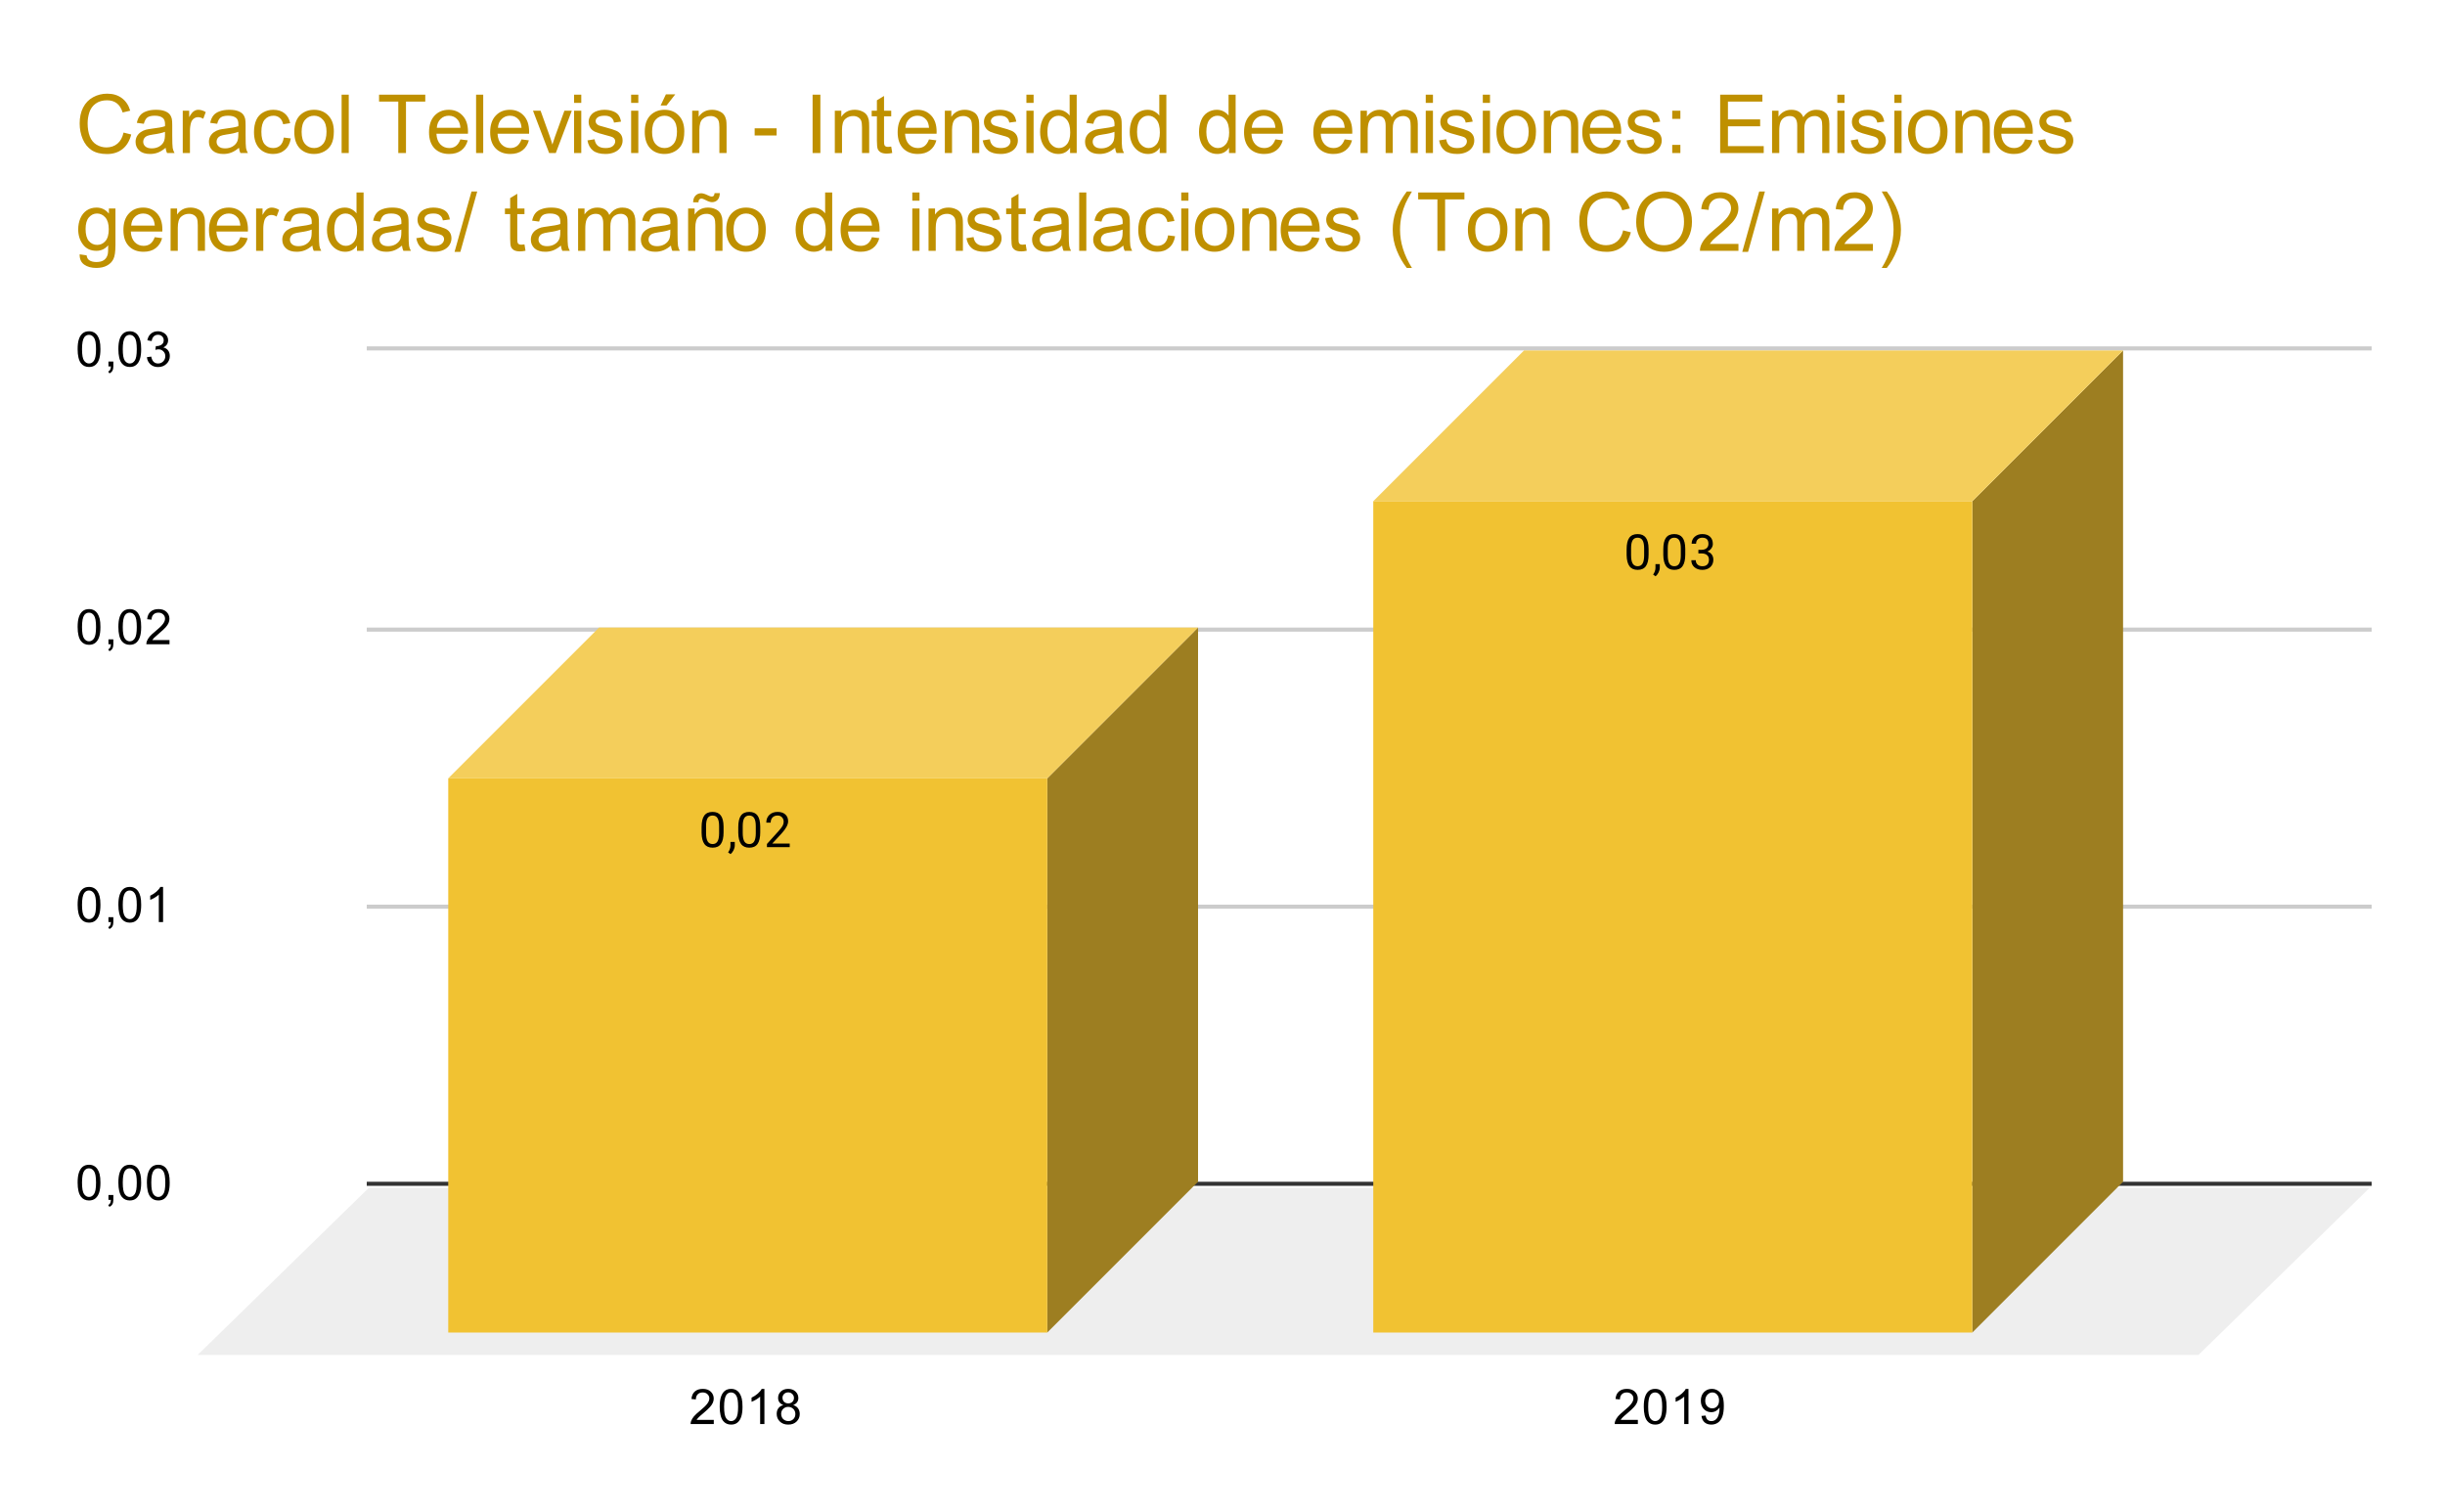 <svg version="1.1" viewBox="0.0 0.0 600.0 371.0" fill="none" stroke="none" stroke-linecap="square" stroke-miterlimit="10" width="600" height="371" xmlns:xlink="http://www.w3.org/1999/xlink" xmlns="http://www.w3.org/2000/svg"><path fill="#ffffff" d="M0 0L600.0 0L600.0 371.0L0 371.0L0 0Z" fill-rule="nonzero"/><path stroke="#333333" stroke-width="1.0" stroke-linecap="butt" d="M90.5 290.5L581.5 290.5" fill-rule="nonzero"/><path fill="#eeeeee" d="M48.5 332.5L90.5 291.5L581.5 291.5L539.5 332.5Z" fill-rule="nonzero"/><path stroke="#cccccc" stroke-width="1.0" stroke-linecap="butt" d="M90.5 222.5L581.5 222.5" fill-rule="nonzero"/><path stroke="#cccccc" stroke-width="1.0" stroke-linecap="butt" d="M90.5 154.5L581.5 154.5" fill-rule="nonzero"/><path stroke="#cccccc" stroke-width="1.0" stroke-linecap="butt" d="M90.5 85.5L581.5 85.5" fill-rule="nonzero"/><clipPath id="id_0"><path d="M48.55 85.917L581.45 85.917L581.45 332.45L48.55 332.45L48.55 85.917Z" clip-rule="nonzero"/></clipPath><path fill="#9d7e21" clip-path="url(#id_0)" d="M294.0 154.0L294.0 290.0L257.0 327.0L257.0 191.0Z" fill-rule="nonzero"/><path fill="#f4ce5b" clip-path="url(#id_0)" d="M257.0 191.0L110.0 191.0L147.0 154.0L294.0 154.0Z" fill-rule="nonzero"/><path stroke="#000000" stroke-width="2.0" stroke-linecap="butt" stroke-opacity="0.0" clip-path="url(#id_0)" d="M257.0 327.0L110.0 327.0L110.0 191.0L257.0 191.0Z" fill-rule="nonzero"/><path fill="#f1c232" clip-path="url(#id_0)" d="M257.0 327.0L110.0 327.0L110.0 191.0L257.0 191.0Z" fill-rule="nonzero"/><path fill="#9d7e21" clip-path="url(#id_0)" d="M521.0 86.0L521.0 290.0L484.0 327.0L484.0 123.0Z" fill-rule="nonzero"/><path fill="#f4ce5b" clip-path="url(#id_0)" d="M484.0 123.0L337.0 123.0L374.0 86.0L521.0 86.0Z" fill-rule="nonzero"/><path stroke="#000000" stroke-width="2.0" stroke-linecap="butt" stroke-opacity="0.0" clip-path="url(#id_0)" d="M484.0 327.0L337.0 327.0L337.0 123.0L484.0 123.0Z" fill-rule="nonzero"/><path fill="#f1c232" clip-path="url(#id_0)" d="M484.0 327.0L337.0 327.0L337.0 123.0L484.0 123.0Z" fill-rule="nonzero"/><path stroke="#f1c232" stroke-width="3.0" stroke-linejoin="round" stroke-linecap="round" d="M177.562 204.254Q177.562 206.16 176.906 207.098Q176.266 208.019 174.875 208.019Q173.516 208.019 172.859 207.113Q172.203 206.207 172.172 204.394L172.172 202.957Q172.172 201.066 172.812 200.16Q173.469 199.238 174.859 199.238Q176.234 199.238 176.891 200.129Q177.547 201.004 177.562 202.848L177.562 204.254ZM176.469 202.769Q176.469 201.394 176.078 200.769Q175.703 200.129 174.859 200.129Q174.031 200.129 173.641 200.769Q173.266 201.394 173.266 202.691L173.266 204.426Q173.266 205.801 173.656 206.473Q174.062 207.129 174.875 207.129Q175.672 207.129 176.062 206.504Q176.453 205.879 176.469 204.551L176.469 202.769ZM179.281 209.598L178.672 209.176Q179.219 208.41 179.25 207.582L179.25 206.613L180.312 206.613L180.312 207.457Q180.312 208.051 180.016 208.644Q179.719 209.238 179.281 209.598ZM186.562 204.254Q186.562 206.16 185.906 207.098Q185.266 208.019 183.875 208.019Q182.516 208.019 181.859 207.113Q181.203 206.207 181.172 204.394L181.172 202.957Q181.172 201.066 181.812 200.16Q182.469 199.238 183.859 199.238Q185.234 199.238 185.891 200.129Q186.547 201.004 186.562 202.848L186.562 204.254ZM185.469 202.769Q185.469 201.394 185.078 200.769Q184.703 200.129 183.859 200.129Q183.031 200.129 182.641 200.769Q182.266 201.394 182.266 202.691L182.266 204.426Q182.266 205.801 182.656 206.473Q183.062 207.129 183.875 207.129Q184.672 207.129 185.062 206.504Q185.453 205.879 185.469 204.551L185.469 202.769ZM193.797 207.894L188.203 207.894L188.203 207.113L191.156 203.832Q191.812 203.082 192.062 202.629Q192.312 202.16 192.312 201.66Q192.312 200.988 191.906 200.566Q191.516 200.129 190.828 200.129Q190.031 200.129 189.578 200.598Q189.125 201.051 189.125 201.879L188.047 201.879Q188.047 200.691 188.797 199.973Q189.562 199.238 190.828 199.238Q192.031 199.238 192.719 199.863Q193.406 200.488 193.406 201.535Q193.406 202.785 191.797 204.535L189.516 207.004L193.797 207.004L193.797 207.894Z" fill-rule="nonzero"/><path fill="#000000" d="M177.562 204.254Q177.562 206.16 176.906 207.098Q176.266 208.019 174.875 208.019Q173.516 208.019 172.859 207.113Q172.203 206.207 172.172 204.394L172.172 202.957Q172.172 201.066 172.812 200.16Q173.469 199.238 174.859 199.238Q176.234 199.238 176.891 200.129Q177.547 201.004 177.562 202.848L177.562 204.254ZM176.469 202.769Q176.469 201.394 176.078 200.769Q175.703 200.129 174.859 200.129Q174.031 200.129 173.641 200.769Q173.266 201.394 173.266 202.691L173.266 204.426Q173.266 205.801 173.656 206.473Q174.062 207.129 174.875 207.129Q175.672 207.129 176.062 206.504Q176.453 205.879 176.469 204.551L176.469 202.769ZM179.281 209.598L178.672 209.176Q179.219 208.41 179.25 207.582L179.25 206.613L180.312 206.613L180.312 207.457Q180.312 208.051 180.016 208.644Q179.719 209.238 179.281 209.598ZM186.562 204.254Q186.562 206.16 185.906 207.098Q185.266 208.019 183.875 208.019Q182.516 208.019 181.859 207.113Q181.203 206.207 181.172 204.394L181.172 202.957Q181.172 201.066 181.812 200.16Q182.469 199.238 183.859 199.238Q185.234 199.238 185.891 200.129Q186.547 201.004 186.562 202.848L186.562 204.254ZM185.469 202.769Q185.469 201.394 185.078 200.769Q184.703 200.129 183.859 200.129Q183.031 200.129 182.641 200.769Q182.266 201.394 182.266 202.691L182.266 204.426Q182.266 205.801 182.656 206.473Q183.062 207.129 183.875 207.129Q184.672 207.129 185.062 206.504Q185.453 205.879 185.469 204.551L185.469 202.769ZM193.797 207.894L188.203 207.894L188.203 207.113L191.156 203.832Q191.812 203.082 192.062 202.629Q192.312 202.16 192.312 201.66Q192.312 200.988 191.906 200.566Q191.516 200.129 190.828 200.129Q190.031 200.129 189.578 200.598Q189.125 201.051 189.125 201.879L188.047 201.879Q188.047 200.691 188.797 199.973Q189.562 199.238 190.828 199.238Q192.031 199.238 192.719 199.863Q193.406 200.488 193.406 201.535Q193.406 202.785 191.797 204.535L189.516 207.004L193.797 207.004L193.797 207.894Z" fill-rule="nonzero"/><path stroke="#f1c232" stroke-width="3.0" stroke-linejoin="round" stroke-linecap="round" d="M404.562 136.076Q404.562 137.982 403.906 138.92Q403.266 139.842 401.875 139.842Q400.516 139.842 399.859 138.935Q399.203 138.029 399.172 136.217L399.172 134.779Q399.172 132.889 399.812 131.982Q400.469 131.06 401.859 131.06Q403.234 131.06 403.891 131.951Q404.547 132.826 404.562 134.67L404.562 136.076ZM403.469 134.592Q403.469 133.217 403.078 132.592Q402.703 131.951 401.859 131.951Q401.031 131.951 400.641 132.592Q400.266 133.217 400.266 134.514L400.266 136.248Q400.266 137.623 400.656 138.295Q401.062 138.951 401.875 138.951Q402.672 138.951 403.062 138.326Q403.453 137.701 403.469 136.373L403.469 134.592ZM406.281 141.42L405.672 140.998Q406.219 140.232 406.25 139.404L406.25 138.435L407.312 138.435L407.312 139.279Q407.312 139.873 407.016 140.467Q406.719 141.06 406.281 141.42ZM413.562 136.076Q413.562 137.982 412.906 138.92Q412.266 139.842 410.875 139.842Q409.516 139.842 408.859 138.935Q408.203 138.029 408.172 136.217L408.172 134.779Q408.172 132.889 408.812 131.982Q409.469 131.06 410.859 131.06Q412.234 131.06 412.891 131.951Q413.547 132.826 413.562 134.67L413.562 136.076ZM412.469 134.592Q412.469 133.217 412.078 132.592Q411.703 131.951 410.859 131.951Q410.031 131.951 409.641 132.592Q409.266 133.217 409.266 134.514L409.266 136.248Q409.266 137.623 409.656 138.295Q410.062 138.951 410.875 138.951Q411.672 138.951 412.062 138.326Q412.453 137.701 412.469 136.373L412.469 134.592ZM416.781 134.92L417.594 134.92Q418.375 134.904 418.812 134.514Q419.25 134.123 419.25 133.451Q419.25 131.951 417.75 131.951Q417.047 131.951 416.625 132.357Q416.219 132.764 416.219 133.42L415.125 133.42Q415.125 132.404 415.859 131.732Q416.609 131.06 417.75 131.06Q418.953 131.06 419.641 131.701Q420.328 132.342 420.328 133.482Q420.328 134.045 419.969 134.56Q419.609 135.076 418.984 135.342Q419.688 135.56 420.062 136.076Q420.453 136.592 420.453 137.342Q420.453 138.482 419.703 139.17Q418.953 139.842 417.75 139.842Q416.562 139.842 415.797 139.185Q415.047 138.529 415.047 137.467L416.141 137.467Q416.141 138.139 416.578 138.545Q417.016 138.951 417.766 138.951Q418.547 138.951 418.953 138.545Q419.375 138.123 419.375 137.357Q419.375 136.623 418.922 136.232Q418.469 135.826 417.594 135.81L416.781 135.81L416.781 134.92Z" fill-rule="nonzero"/><path fill="#000000" d="M404.562 136.076Q404.562 137.982 403.906 138.92Q403.266 139.842 401.875 139.842Q400.516 139.842 399.859 138.935Q399.203 138.029 399.172 136.217L399.172 134.779Q399.172 132.889 399.812 131.982Q400.469 131.06 401.859 131.06Q403.234 131.06 403.891 131.951Q404.547 132.826 404.562 134.67L404.562 136.076ZM403.469 134.592Q403.469 133.217 403.078 132.592Q402.703 131.951 401.859 131.951Q401.031 131.951 400.641 132.592Q400.266 133.217 400.266 134.514L400.266 136.248Q400.266 137.623 400.656 138.295Q401.062 138.951 401.875 138.951Q402.672 138.951 403.062 138.326Q403.453 137.701 403.469 136.373L403.469 134.592ZM406.281 141.42L405.672 140.998Q406.219 140.232 406.25 139.404L406.25 138.435L407.312 138.435L407.312 139.279Q407.312 139.873 407.016 140.467Q406.719 141.06 406.281 141.42ZM413.562 136.076Q413.562 137.982 412.906 138.92Q412.266 139.842 410.875 139.842Q409.516 139.842 408.859 138.935Q408.203 138.029 408.172 136.217L408.172 134.779Q408.172 132.889 408.812 131.982Q409.469 131.06 410.859 131.06Q412.234 131.06 412.891 131.951Q413.547 132.826 413.562 134.67L413.562 136.076ZM412.469 134.592Q412.469 133.217 412.078 132.592Q411.703 131.951 410.859 131.951Q410.031 131.951 409.641 132.592Q409.266 133.217 409.266 134.514L409.266 136.248Q409.266 137.623 409.656 138.295Q410.062 138.951 410.875 138.951Q411.672 138.951 412.062 138.326Q412.453 137.701 412.469 136.373L412.469 134.592ZM416.781 134.92L417.594 134.92Q418.375 134.904 418.812 134.514Q419.25 134.123 419.25 133.451Q419.25 131.951 417.75 131.951Q417.047 131.951 416.625 132.357Q416.219 132.764 416.219 133.42L415.125 133.42Q415.125 132.404 415.859 131.732Q416.609 131.06 417.75 131.06Q418.953 131.06 419.641 131.701Q420.328 132.342 420.328 133.482Q420.328 134.045 419.969 134.56Q419.609 135.076 418.984 135.342Q419.688 135.56 420.062 136.076Q420.453 136.592 420.453 137.342Q420.453 138.482 419.703 139.17Q418.953 139.842 417.75 139.842Q416.562 139.842 415.797 139.185Q415.047 138.529 415.047 137.467L416.141 137.467Q416.141 138.139 416.578 138.545Q417.016 138.951 417.766 138.951Q418.547 138.951 418.953 138.545Q419.375 138.123 419.375 137.357Q419.375 136.623 418.922 136.232Q418.469 135.826 417.594 135.81L416.781 135.81L416.781 134.92Z" fill-rule="nonzero"/><path fill="#000000" d="M19.05 290.216Q19.05 288.684 19.363 287.762Q19.675 286.825 20.284 286.325Q20.909 285.825 21.847 285.825Q22.534 285.825 23.05 286.106Q23.581 286.387 23.925 286.919Q24.269 287.434 24.456 288.184Q24.644 288.934 24.644 290.216Q24.644 291.731 24.331 292.653Q24.034 293.575 23.409 294.091Q22.8 294.591 21.847 294.591Q20.613 294.591 19.894 293.7Q19.05 292.637 19.05 290.216ZM20.128 290.216Q20.128 292.325 20.628 293.028Q21.128 293.731 21.847 293.731Q22.581 293.731 23.066 293.028Q23.566 292.325 23.566 290.216Q23.566 288.091 23.066 287.403Q22.581 286.7 21.831 286.7Q21.113 286.7 20.675 287.309Q20.128 288.091 20.128 290.216ZM26.613 294.45L26.613 293.247L27.816 293.247L27.816 294.45Q27.816 295.106 27.581 295.512Q27.347 295.934 26.847 296.153L26.55 295.7Q26.878 295.559 27.034 295.262Q27.191 294.981 27.222 294.45L26.613 294.45ZM29.05 290.216Q29.05 288.684 29.363 287.762Q29.675 286.825 30.284 286.325Q30.909 285.825 31.847 285.825Q32.534 285.825 33.05 286.106Q33.581 286.387 33.925 286.919Q34.269 287.434 34.456 288.184Q34.644 288.934 34.644 290.216Q34.644 291.731 34.331 292.653Q34.034 293.575 33.409 294.091Q32.8 294.591 31.847 294.591Q30.613 294.591 29.894 293.7Q29.05 292.637 29.05 290.216ZM30.128 290.216Q30.128 292.325 30.628 293.028Q31.128 293.731 31.847 293.731Q32.581 293.731 33.066 293.028Q33.566 292.325 33.566 290.216Q33.566 288.091 33.066 287.403Q32.581 286.7 31.831 286.7Q31.113 286.7 30.675 287.309Q30.128 288.091 30.128 290.216ZM36.05 290.216Q36.05 288.684 36.362 287.762Q36.675 286.825 37.284 286.325Q37.909 285.825 38.847 285.825Q39.534 285.825 40.05 286.106Q40.581 286.387 40.925 286.919Q41.269 287.434 41.456 288.184Q41.644 288.934 41.644 290.216Q41.644 291.731 41.331 292.653Q41.034 293.575 40.409 294.091Q39.8 294.591 38.847 294.591Q37.612 294.591 36.894 293.7Q36.05 292.637 36.05 290.216ZM37.128 290.216Q37.128 292.325 37.628 293.028Q38.128 293.731 38.847 293.731Q39.581 293.731 40.066 293.028Q40.566 292.325 40.566 290.216Q40.566 288.091 40.066 287.403Q39.581 286.7 38.831 286.7Q38.112 286.7 37.675 287.309Q37.128 288.091 37.128 290.216Z" fill-rule="nonzero"/><path fill="#000000" d="M19.05 222.038Q19.05 220.507 19.363 219.585Q19.675 218.647 20.284 218.147Q20.909 217.647 21.847 217.647Q22.534 217.647 23.05 217.928Q23.581 218.21 23.925 218.741Q24.269 219.257 24.456 220.007Q24.644 220.757 24.644 222.038Q24.644 223.553 24.331 224.475Q24.034 225.397 23.409 225.913Q22.8 226.413 21.847 226.413Q20.613 226.413 19.894 225.522Q19.05 224.46 19.05 222.038ZM20.128 222.038Q20.128 224.147 20.628 224.85Q21.128 225.553 21.847 225.553Q22.581 225.553 23.066 224.85Q23.566 224.147 23.566 222.038Q23.566 219.913 23.066 219.225Q22.581 218.522 21.831 218.522Q21.113 218.522 20.675 219.132Q20.128 219.913 20.128 222.038ZM26.613 226.272L26.613 225.069L27.816 225.069L27.816 226.272Q27.816 226.928 27.581 227.335Q27.347 227.757 26.847 227.975L26.55 227.522Q26.878 227.382 27.034 227.085Q27.191 226.803 27.222 226.272L26.613 226.272ZM29.05 222.038Q29.05 220.507 29.363 219.585Q29.675 218.647 30.284 218.147Q30.909 217.647 31.847 217.647Q32.534 217.647 33.05 217.928Q33.581 218.21 33.925 218.741Q34.269 219.257 34.456 220.007Q34.644 220.757 34.644 222.038Q34.644 223.553 34.331 224.475Q34.034 225.397 33.409 225.913Q32.8 226.413 31.847 226.413Q30.613 226.413 29.894 225.522Q29.05 224.46 29.05 222.038ZM30.128 222.038Q30.128 224.147 30.628 224.85Q31.128 225.553 31.847 225.553Q32.581 225.553 33.066 224.85Q33.566 224.147 33.566 222.038Q33.566 219.913 33.066 219.225Q32.581 218.522 31.831 218.522Q31.113 218.522 30.675 219.132Q30.128 219.913 30.128 222.038ZM40.019 226.272L38.972 226.272L38.972 219.553Q38.581 219.913 37.956 220.288Q37.347 220.647 36.862 220.819L36.862 219.803Q37.737 219.382 38.394 218.803Q39.066 218.21 39.347 217.647L40.019 217.647L40.019 226.272Z" fill-rule="nonzero"/><path fill="#000000" d="M19.05 153.86Q19.05 152.329 19.363 151.407Q19.675 150.469 20.284 149.969Q20.909 149.469 21.847 149.469Q22.534 149.469 23.05 149.751Q23.581 150.032 23.925 150.563Q24.269 151.079 24.456 151.829Q24.644 152.579 24.644 153.86Q24.644 155.376 24.331 156.298Q24.034 157.219 23.409 157.735Q22.8 158.235 21.847 158.235Q20.613 158.235 19.894 157.344Q19.05 156.282 19.05 153.86ZM20.128 153.86Q20.128 155.969 20.628 156.673Q21.128 157.376 21.847 157.376Q22.581 157.376 23.066 156.673Q23.566 155.969 23.566 153.86Q23.566 151.735 23.066 151.048Q22.581 150.344 21.831 150.344Q21.113 150.344 20.675 150.954Q20.128 151.735 20.128 153.86ZM26.613 158.094L26.613 156.891L27.816 156.891L27.816 158.094Q27.816 158.751 27.581 159.157Q27.347 159.579 26.847 159.798L26.55 159.344Q26.878 159.204 27.034 158.907Q27.191 158.626 27.222 158.094L26.613 158.094ZM29.05 153.86Q29.05 152.329 29.363 151.407Q29.675 150.469 30.284 149.969Q30.909 149.469 31.847 149.469Q32.534 149.469 33.05 149.751Q33.581 150.032 33.925 150.563Q34.269 151.079 34.456 151.829Q34.644 152.579 34.644 153.86Q34.644 155.376 34.331 156.298Q34.034 157.219 33.409 157.735Q32.8 158.235 31.847 158.235Q30.613 158.235 29.894 157.344Q29.05 156.282 29.05 153.86ZM30.128 153.86Q30.128 155.969 30.628 156.673Q31.128 157.376 31.847 157.376Q32.581 157.376 33.066 156.673Q33.566 155.969 33.566 153.86Q33.566 151.735 33.066 151.048Q32.581 150.344 31.831 150.344Q31.113 150.344 30.675 150.954Q30.128 151.735 30.128 153.86ZM41.597 157.079L41.597 158.094L35.909 158.094Q35.909 157.719 36.034 157.36Q36.253 156.782 36.722 156.219Q37.206 155.657 38.112 154.923Q39.519 153.766 40.003 153.094Q40.503 152.423 40.503 151.829Q40.503 151.204 40.05 150.782Q39.597 150.344 38.878 150.344Q38.112 150.344 37.659 150.798Q37.206 151.251 37.191 152.063L36.112 151.954Q36.222 150.735 36.941 150.11Q37.675 149.469 38.909 149.469Q40.144 149.469 40.862 150.157Q41.581 150.844 41.581 151.86Q41.581 152.376 41.362 152.876Q41.159 153.36 40.659 153.923Q40.175 154.469 39.05 155.423Q38.097 156.219 37.816 156.516Q37.55 156.798 37.378 157.079L41.597 157.079Z" fill-rule="nonzero"/><path fill="#000000" d="M19.05 85.682Q19.05 84.151 19.363 83.229Q19.675 82.292 20.284 81.792Q20.909 81.292 21.847 81.292Q22.534 81.292 23.05 81.573Q23.581 81.854 23.925 82.385Q24.269 82.901 24.456 83.651Q24.644 84.401 24.644 85.682Q24.644 87.198 24.331 88.12Q24.034 89.042 23.409 89.557Q22.8 90.057 21.847 90.057Q20.613 90.057 19.894 89.167Q19.05 88.104 19.05 85.682ZM20.128 85.682Q20.128 87.792 20.628 88.495Q21.128 89.198 21.847 89.198Q22.581 89.198 23.066 88.495Q23.566 87.792 23.566 85.682Q23.566 83.557 23.066 82.87Q22.581 82.167 21.831 82.167Q21.113 82.167 20.675 82.776Q20.128 83.557 20.128 85.682ZM26.613 89.917L26.613 88.714L27.816 88.714L27.816 89.917Q27.816 90.573 27.581 90.979Q27.347 91.401 26.847 91.62L26.55 91.167Q26.878 91.026 27.034 90.729Q27.191 90.448 27.222 89.917L26.613 89.917ZM29.05 85.682Q29.05 84.151 29.363 83.229Q29.675 82.292 30.284 81.792Q30.909 81.292 31.847 81.292Q32.534 81.292 33.05 81.573Q33.581 81.854 33.925 82.385Q34.269 82.901 34.456 83.651Q34.644 84.401 34.644 85.682Q34.644 87.198 34.331 88.12Q34.034 89.042 33.409 89.557Q32.8 90.057 31.847 90.057Q30.613 90.057 29.894 89.167Q29.05 88.104 29.05 85.682ZM30.128 85.682Q30.128 87.792 30.628 88.495Q31.128 89.198 31.847 89.198Q32.581 89.198 33.066 88.495Q33.566 87.792 33.566 85.682Q33.566 83.557 33.066 82.87Q32.581 82.167 31.831 82.167Q31.113 82.167 30.675 82.776Q30.128 83.557 30.128 85.682ZM36.05 87.651L37.112 87.51Q37.284 88.401 37.722 88.807Q38.159 89.198 38.784 89.198Q39.534 89.198 40.05 88.682Q40.566 88.167 40.566 87.401Q40.566 86.682 40.081 86.214Q39.612 85.729 38.878 85.729Q38.581 85.729 38.128 85.854L38.253 84.917Q38.362 84.932 38.425 84.932Q39.097 84.932 39.628 84.589Q40.175 84.229 40.175 83.495Q40.175 82.917 39.784 82.542Q39.394 82.151 38.769 82.151Q38.159 82.151 37.737 82.542Q37.331 82.932 37.222 83.698L36.159 83.51Q36.347 82.464 37.034 81.885Q37.722 81.292 38.737 81.292Q39.441 81.292 40.034 81.604Q40.628 81.901 40.941 82.417Q41.253 82.932 41.253 83.526Q41.253 84.073 40.956 84.542Q40.659 84.995 40.081 85.26Q40.831 85.432 41.253 85.995Q41.675 86.542 41.675 87.385Q41.675 88.51 40.847 89.292Q40.034 90.073 38.784 90.073Q37.659 90.073 36.909 89.401Q36.159 88.714 36.05 87.651Z" fill-rule="nonzero"/><path fill="#000000" d="M175.164 348.434L175.164 349.45L169.476 349.45Q169.476 349.075 169.601 348.716Q169.82 348.137 170.289 347.575Q170.773 347.012 171.68 346.278Q173.086 345.122 173.57 344.45Q174.07 343.778 174.07 343.184Q174.07 342.559 173.617 342.137Q173.164 341.7 172.445 341.7Q171.68 341.7 171.226 342.153Q170.773 342.606 170.758 343.419L169.68 343.309Q169.789 342.091 170.508 341.466Q171.242 340.825 172.476 340.825Q173.711 340.825 174.43 341.512Q175.148 342.2 175.148 343.216Q175.148 343.731 174.93 344.231Q174.726 344.716 174.226 345.278Q173.742 345.825 172.617 346.778Q171.664 347.575 171.383 347.872Q171.117 348.153 170.945 348.434L175.164 348.434ZM176.617 345.216Q176.617 343.684 176.93 342.762Q177.242 341.825 177.851 341.325Q178.476 340.825 179.414 340.825Q180.101 340.825 180.617 341.106Q181.148 341.387 181.492 341.919Q181.836 342.434 182.023 343.184Q182.211 343.934 182.211 345.216Q182.211 346.731 181.898 347.653Q181.601 348.575 180.976 349.091Q180.367 349.591 179.414 349.591Q178.18 349.591 177.461 348.7Q176.617 347.637 176.617 345.216ZM177.695 345.216Q177.695 347.325 178.195 348.028Q178.695 348.731 179.414 348.731Q180.148 348.731 180.633 348.028Q181.133 347.325 181.133 345.216Q181.133 343.091 180.633 342.403Q180.148 341.7 179.398 341.7Q178.68 341.7 178.242 342.309Q177.695 343.091 177.695 345.216ZM187.586 349.45L186.539 349.45L186.539 342.731Q186.148 343.091 185.523 343.466Q184.914 343.825 184.43 343.997L184.43 342.981Q185.305 342.559 185.961 341.981Q186.633 341.387 186.914 340.825L187.586 340.825L187.586 349.45ZM192.242 344.794Q191.586 344.544 191.258 344.106Q190.945 343.653 190.945 343.044Q190.945 342.106 191.617 341.466Q192.305 340.825 193.414 340.825Q194.539 340.825 195.226 341.481Q195.914 342.137 195.914 343.075Q195.914 343.669 195.601 344.106Q195.289 344.544 194.648 344.794Q195.445 345.044 195.851 345.622Q196.258 346.2 196.258 346.997Q196.258 348.091 195.476 348.841Q194.711 349.591 193.43 349.591Q192.164 349.591 191.383 348.841Q190.601 348.091 190.601 346.966Q190.601 346.122 191.023 345.559Q191.461 344.997 192.242 344.794ZM192.023 342.997Q192.023 343.606 192.414 343.997Q192.82 344.387 193.445 344.387Q194.055 344.387 194.445 344.012Q194.836 343.622 194.836 343.059Q194.836 342.481 194.43 342.091Q194.023 341.684 193.43 341.684Q192.82 341.684 192.414 342.075Q192.023 342.466 192.023 342.997ZM191.695 346.966Q191.695 347.419 191.898 347.841Q192.117 348.262 192.539 348.497Q192.961 348.731 193.445 348.731Q194.195 348.731 194.68 348.247Q195.18 347.762 195.18 347.012Q195.18 346.247 194.68 345.747Q194.18 345.247 193.414 345.247Q192.664 345.247 192.18 345.747Q191.695 346.231 191.695 346.966Z" fill-rule="nonzero"/><path fill="#000000" d="M401.93 348.434L401.93 349.45L396.242 349.45Q396.242 349.075 396.367 348.716Q396.586 348.137 397.055 347.575Q397.539 347.012 398.445 346.278Q399.852 345.122 400.336 344.45Q400.836 343.778 400.836 343.184Q400.836 342.559 400.383 342.137Q399.93 341.7 399.211 341.7Q398.445 341.7 397.992 342.153Q397.539 342.606 397.524 343.419L396.445 343.309Q396.555 342.091 397.274 341.466Q398.008 340.825 399.242 340.825Q400.477 340.825 401.195 341.512Q401.914 342.2 401.914 343.216Q401.914 343.731 401.695 344.231Q401.492 344.716 400.992 345.278Q400.508 345.825 399.383 346.778Q398.43 347.575 398.149 347.872Q397.883 348.153 397.711 348.434L401.93 348.434ZM403.383 345.216Q403.383 343.684 403.695 342.762Q404.008 341.825 404.617 341.325Q405.242 340.825 406.18 340.825Q406.867 340.825 407.383 341.106Q407.914 341.387 408.258 341.919Q408.602 342.434 408.789 343.184Q408.977 343.934 408.977 345.216Q408.977 346.731 408.664 347.653Q408.367 348.575 407.742 349.091Q407.133 349.591 406.18 349.591Q404.945 349.591 404.227 348.7Q403.383 347.637 403.383 345.216ZM404.461 345.216Q404.461 347.325 404.961 348.028Q405.461 348.731 406.18 348.731Q406.914 348.731 407.399 348.028Q407.899 347.325 407.899 345.216Q407.899 343.091 407.399 342.403Q406.914 341.7 406.164 341.7Q405.445 341.7 405.008 342.309Q404.461 343.091 404.461 345.216ZM414.352 349.45L413.305 349.45L413.305 342.731Q412.914 343.091 412.289 343.466Q411.68 343.825 411.195 343.997L411.195 342.981Q412.07 342.559 412.727 341.981Q413.399 341.387 413.68 340.825L414.352 340.825L414.352 349.45ZM417.539 347.466L418.555 347.372Q418.68 348.091 419.039 348.419Q419.414 348.731 419.977 348.731Q420.461 348.731 420.82 348.512Q421.195 348.278 421.43 347.919Q421.664 347.544 421.82 346.919Q421.977 346.278 421.977 345.622Q421.977 345.544 421.977 345.403Q421.664 345.903 421.117 346.231Q420.57 346.544 419.93 346.544Q418.852 346.544 418.117 345.778Q417.383 344.997 417.383 343.731Q417.383 342.419 418.149 341.622Q418.93 340.825 420.086 340.825Q420.914 340.825 421.602 341.278Q422.305 341.731 422.664 342.575Q423.024 343.403 423.024 344.981Q423.024 346.622 422.664 347.606Q422.32 348.575 421.602 349.091Q420.899 349.591 419.961 349.591Q418.945 349.591 418.305 349.044Q417.664 348.481 417.539 347.466ZM421.852 343.669Q421.852 342.762 421.367 342.231Q420.899 341.7 420.211 341.7Q419.508 341.7 418.977 342.278Q418.461 342.841 418.461 343.762Q418.461 344.575 418.961 345.091Q419.461 345.606 420.18 345.606Q420.914 345.606 421.383 345.091Q421.852 344.575 421.852 343.669Z" fill-rule="nonzero"/><path fill="#bf9000" d="M30.316 32.534L32.206 33.003Q31.613 35.347 30.066 36.581Q28.519 37.8 26.269 37.8Q23.956 37.8 22.503 36.862Q21.066 35.909 20.3 34.128Q19.55 32.331 19.55 30.284Q19.55 28.05 20.394 26.394Q21.253 24.722 22.831 23.863Q24.409 22.988 26.3 22.988Q28.456 22.988 29.909 24.081Q31.378 25.175 31.956 27.159L30.097 27.597Q29.597 26.034 28.644 25.331Q27.706 24.613 26.269 24.613Q24.613 24.613 23.503 25.409Q22.394 26.191 21.941 27.534Q21.503 28.863 21.503 30.269Q21.503 32.097 22.034 33.472Q22.566 34.831 23.691 35.503Q24.816 36.175 26.113 36.175Q27.706 36.175 28.816 35.253Q29.925 34.331 30.316 32.534ZM40.644 36.269Q39.659 37.097 38.753 37.441Q37.847 37.784 36.816 37.784Q35.112 37.784 34.191 36.956Q33.269 36.112 33.269 34.816Q33.269 34.05 33.612 33.425Q33.972 32.8 34.534 32.425Q35.097 32.034 35.8 31.831Q36.316 31.706 37.362 31.566Q39.487 31.316 40.487 30.972Q40.503 30.613 40.503 30.503Q40.503 29.441 40.003 28.988Q39.331 28.394 38.003 28.394Q36.753 28.394 36.159 28.831Q35.581 29.269 35.3 30.378L33.581 30.144Q33.816 29.034 34.347 28.363Q34.878 27.675 35.894 27.316Q36.909 26.941 38.253 26.941Q39.581 26.941 40.409 27.253Q41.237 27.566 41.628 28.05Q42.019 28.519 42.175 29.238Q42.269 29.691 42.269 30.863L42.269 33.206Q42.269 35.659 42.378 36.316Q42.487 36.956 42.831 37.55L40.987 37.55Q40.722 37.003 40.644 36.269ZM40.487 32.347Q39.534 32.737 37.612 33.003Q36.534 33.159 36.081 33.362Q35.644 33.55 35.394 33.925Q35.144 34.3 35.144 34.769Q35.144 35.472 35.675 35.941Q36.206 36.409 37.237 36.409Q38.253 36.409 39.034 35.972Q39.831 35.519 40.206 34.753Q40.487 34.144 40.487 32.987L40.487 32.347ZM44.847 37.55L44.847 27.175L46.425 27.175L46.425 28.753Q47.034 27.644 47.55 27.3Q48.066 26.941 48.675 26.941Q49.566 26.941 50.487 27.503L49.878 29.144Q49.237 28.753 48.597 28.753Q48.019 28.753 47.55 29.113Q47.097 29.456 46.894 30.066Q46.612 31.003 46.612 32.112L46.612 37.55L44.847 37.55ZM58.644 36.269Q57.659 37.097 56.753 37.441Q55.847 37.784 54.816 37.784Q53.112 37.784 52.191 36.956Q51.269 36.112 51.269 34.816Q51.269 34.05 51.612 33.425Q51.972 32.8 52.534 32.425Q53.097 32.034 53.8 31.831Q54.316 31.706 55.362 31.566Q57.487 31.316 58.487 30.972Q58.503 30.613 58.503 30.503Q58.503 29.441 58.003 28.988Q57.331 28.394 56.003 28.394Q54.753 28.394 54.159 28.831Q53.581 29.269 53.3 30.378L51.581 30.144Q51.816 29.034 52.347 28.363Q52.878 27.675 53.894 27.316Q54.909 26.941 56.253 26.941Q57.581 26.941 58.409 27.253Q59.237 27.566 59.628 28.05Q60.019 28.519 60.175 29.238Q60.269 29.691 60.269 30.863L60.269 33.206Q60.269 35.659 60.378 36.316Q60.487 36.956 60.831 37.55L58.987 37.55Q58.722 37.003 58.644 36.269ZM58.487 32.347Q57.534 32.737 55.612 33.003Q54.534 33.159 54.081 33.362Q53.644 33.55 53.394 33.925Q53.144 34.3 53.144 34.769Q53.144 35.472 53.675 35.941Q54.206 36.409 55.237 36.409Q56.253 36.409 57.034 35.972Q57.831 35.519 58.206 34.753Q58.487 34.144 58.487 32.987L58.487 32.347ZM69.644 33.753L71.362 33.972Q71.081 35.769 69.909 36.784Q68.753 37.784 67.05 37.784Q64.925 37.784 63.628 36.394Q62.331 35.003 62.331 32.409Q62.331 30.722 62.878 29.472Q63.441 28.206 64.581 27.581Q65.722 26.941 67.066 26.941Q68.753 26.941 69.816 27.8Q70.894 28.659 71.206 30.222L69.487 30.488Q69.253 29.441 68.628 28.925Q68.003 28.394 67.128 28.394Q65.8 28.394 64.972 29.347Q64.144 30.3 64.144 32.347Q64.144 34.441 64.941 35.394Q65.737 36.331 67.034 36.331Q68.066 36.331 68.753 35.706Q69.456 35.066 69.644 33.753ZM72.222 32.362Q72.222 29.488 73.816 28.097Q75.159 26.941 77.081 26.941Q79.222 26.941 80.566 28.347Q81.925 29.753 81.925 32.222Q81.925 34.222 81.331 35.378Q80.737 36.519 79.581 37.159Q78.441 37.784 77.081 37.784Q74.894 37.784 73.55 36.394Q72.222 34.987 72.222 32.362ZM74.019 32.362Q74.019 34.362 74.878 35.347Q75.753 36.331 77.081 36.331Q78.394 36.331 79.253 35.347Q80.128 34.347 80.128 32.3Q80.128 30.378 79.253 29.394Q78.378 28.394 77.081 28.394Q75.753 28.394 74.878 29.394Q74.019 30.378 74.019 32.362ZM83.831 37.55L83.831 23.238L85.581 23.238L85.581 37.55L83.831 37.55ZM97.737 37.55L97.737 24.925L93.019 24.925L93.019 23.238L104.362 23.238L104.362 24.925L99.628 24.925L99.628 37.55L97.737 37.55ZM112.972 34.206L114.784 34.441Q114.362 36.019 113.191 36.909Q112.034 37.784 110.222 37.784Q107.956 37.784 106.612 36.394Q105.284 34.987 105.284 32.456Q105.284 29.831 106.628 28.394Q107.972 26.941 110.128 26.941Q112.206 26.941 113.519 28.363Q114.847 29.769 114.847 32.347Q114.847 32.503 114.831 32.816L107.097 32.816Q107.191 34.519 108.066 35.425Q108.941 36.331 110.237 36.331Q111.206 36.331 111.878 35.831Q112.566 35.316 112.972 34.206ZM107.191 31.363L112.987 31.363Q112.878 30.066 112.331 29.409Q111.487 28.394 110.144 28.394Q108.941 28.394 108.112 29.206Q107.284 30.003 107.191 31.363ZM116.831 37.55L116.831 23.238L118.581 23.238L118.581 37.55L116.831 37.55ZM127.972 34.206L129.784 34.441Q129.363 36.019 128.191 36.909Q127.034 37.784 125.222 37.784Q122.956 37.784 121.612 36.394Q120.284 34.987 120.284 32.456Q120.284 29.831 121.628 28.394Q122.972 26.941 125.128 26.941Q127.206 26.941 128.519 28.363Q129.847 29.769 129.847 32.347Q129.847 32.503 129.831 32.816L122.097 32.816Q122.191 34.519 123.066 35.425Q123.941 36.331 125.237 36.331Q126.206 36.331 126.878 35.831Q127.566 35.316 127.972 34.206ZM122.191 31.363L127.987 31.363Q127.878 30.066 127.331 29.409Q126.487 28.394 125.144 28.394Q123.941 28.394 123.112 29.206Q122.284 30.003 122.191 31.363ZM134.753 37.55L130.8 27.175L132.659 27.175L134.894 33.394Q135.253 34.394 135.55 35.472Q135.784 34.659 136.206 33.503L138.503 27.175L140.316 27.175L136.394 37.55L134.753 37.55ZM140.878 25.253L140.878 23.238L142.644 23.238L142.644 25.253L140.878 25.253ZM140.878 37.55L140.878 27.175L142.644 27.175L142.644 37.55L140.878 37.55ZM144.159 34.456L145.909 34.175Q146.05 35.222 146.722 35.784Q147.394 36.331 148.597 36.331Q149.8 36.331 150.378 35.847Q150.972 35.347 150.972 34.691Q150.972 34.097 150.456 33.753Q150.097 33.519 148.659 33.159Q146.722 32.659 145.972 32.316Q145.238 31.956 144.847 31.331Q144.456 30.691 144.456 29.925Q144.456 29.238 144.769 28.644Q145.097 28.05 145.644 27.659Q146.05 27.363 146.753 27.159Q147.472 26.941 148.284 26.941Q149.503 26.941 150.425 27.3Q151.347 27.644 151.784 28.253Q152.222 28.847 152.394 29.847L150.675 30.081Q150.55 29.284 149.988 28.847Q149.425 28.394 148.409 28.394Q147.191 28.394 146.675 28.8Q146.159 29.191 146.159 29.722Q146.159 30.066 146.378 30.347Q146.581 30.628 147.05 30.816Q147.316 30.909 148.597 31.253Q150.472 31.753 151.206 32.081Q151.941 32.394 152.363 33.003Q152.784 33.597 152.784 34.503Q152.784 35.378 152.269 36.159Q151.753 36.941 150.784 37.362Q149.816 37.784 148.597 37.784Q146.581 37.784 145.519 36.941Q144.456 36.097 144.159 34.456ZM154.878 25.253L154.878 23.238L156.644 23.238L156.644 25.253L154.878 25.253ZM154.878 37.55L154.878 27.175L156.644 27.175L156.644 37.55L154.878 37.55ZM158.222 32.362Q158.222 29.488 159.816 28.097Q161.159 26.941 163.081 26.941Q165.222 26.941 166.566 28.347Q167.925 29.753 167.925 32.222Q167.925 34.222 167.331 35.378Q166.738 36.519 165.581 37.159Q164.441 37.784 163.081 37.784Q160.894 37.784 159.55 36.394Q158.222 34.987 158.222 32.362ZM160.019 32.362Q160.019 34.362 160.878 35.347Q161.753 36.331 163.081 36.331Q164.394 36.331 165.253 35.347Q166.128 34.347 166.128 32.3Q166.128 30.378 165.253 29.394Q164.378 28.394 163.081 28.394Q161.753 28.394 160.878 29.394Q160.019 30.378 160.019 32.362ZM162.113 25.894L163.409 23.159L165.706 23.159L163.566 25.894L162.113 25.894ZM169.863 37.55L169.863 27.175L171.456 27.175L171.456 28.659Q172.597 26.941 174.753 26.941Q175.691 26.941 176.472 27.284Q177.269 27.613 177.659 28.159Q178.05 28.706 178.206 29.456Q178.3 29.956 178.3 31.175L178.3 37.55L176.534 37.55L176.534 31.238Q176.534 30.159 176.331 29.628Q176.128 29.097 175.597 28.784Q175.081 28.472 174.378 28.472Q173.253 28.472 172.441 29.191Q171.628 29.894 171.628 31.878L171.628 37.55L169.863 37.55ZM185.191 33.253L185.191 31.488L190.581 31.488L190.581 33.253L185.191 33.253ZM199.409 37.55L199.409 23.238L201.316 23.238L201.316 37.55L199.409 37.55ZM204.863 37.55L204.863 27.175L206.456 27.175L206.456 28.659Q207.597 26.941 209.753 26.941Q210.691 26.941 211.472 27.284Q212.269 27.613 212.659 28.159Q213.05 28.706 213.206 29.456Q213.3 29.956 213.3 31.175L213.3 37.55L211.534 37.55L211.534 31.238Q211.534 30.159 211.331 29.628Q211.128 29.097 210.597 28.784Q210.081 28.472 209.378 28.472Q208.253 28.472 207.441 29.191Q206.628 29.894 206.628 31.878L206.628 37.55L204.863 37.55ZM218.706 35.972L218.956 37.534Q218.222 37.691 217.628 37.691Q216.675 37.691 216.144 37.394Q215.628 37.081 215.409 36.597Q215.191 36.097 215.191 34.519L215.191 28.55L213.909 28.55L213.909 27.175L215.191 27.175L215.191 24.613L216.941 23.55L216.941 27.175L218.706 27.175L218.706 28.55L216.941 28.55L216.941 34.612Q216.941 35.362 217.034 35.581Q217.128 35.784 217.331 35.925Q217.55 36.05 217.941 36.05Q218.222 36.05 218.706 35.972ZM227.972 34.206L229.784 34.441Q229.363 36.019 228.191 36.909Q227.034 37.784 225.222 37.784Q222.956 37.784 221.613 36.394Q220.284 34.987 220.284 32.456Q220.284 29.831 221.628 28.394Q222.972 26.941 225.128 26.941Q227.206 26.941 228.519 28.363Q229.847 29.769 229.847 32.347Q229.847 32.503 229.831 32.816L222.097 32.816Q222.191 34.519 223.066 35.425Q223.941 36.331 225.238 36.331Q226.206 36.331 226.878 35.831Q227.566 35.316 227.972 34.206ZM222.191 31.363L227.988 31.363Q227.878 30.066 227.331 29.409Q226.488 28.394 225.144 28.394Q223.941 28.394 223.113 29.206Q222.284 30.003 222.191 31.363ZM231.863 37.55L231.863 27.175L233.456 27.175L233.456 28.659Q234.597 26.941 236.753 26.941Q237.691 26.941 238.472 27.284Q239.269 27.613 239.659 28.159Q240.05 28.706 240.206 29.456Q240.3 29.956 240.3 31.175L240.3 37.55L238.534 37.55L238.534 31.238Q238.534 30.159 238.331 29.628Q238.128 29.097 237.597 28.784Q237.081 28.472 236.378 28.472Q235.253 28.472 234.441 29.191Q233.628 29.894 233.628 31.878L233.628 37.55L231.863 37.55ZM241.159 34.456L242.909 34.175Q243.05 35.222 243.722 35.784Q244.394 36.331 245.597 36.331Q246.8 36.331 247.378 35.847Q247.972 35.347 247.972 34.691Q247.972 34.097 247.456 33.753Q247.097 33.519 245.659 33.159Q243.722 32.659 242.972 32.316Q242.238 31.956 241.847 31.331Q241.456 30.691 241.456 29.925Q241.456 29.238 241.769 28.644Q242.097 28.05 242.644 27.659Q243.05 27.363 243.753 27.159Q244.472 26.941 245.284 26.941Q246.503 26.941 247.425 27.3Q248.347 27.644 248.784 28.253Q249.222 28.847 249.394 29.847L247.675 30.081Q247.55 29.284 246.988 28.847Q246.425 28.394 245.409 28.394Q244.191 28.394 243.675 28.8Q243.159 29.191 243.159 29.722Q243.159 30.066 243.378 30.347Q243.581 30.628 244.05 30.816Q244.316 30.909 245.597 31.253Q247.472 31.753 248.206 32.081Q248.941 32.394 249.363 33.003Q249.784 33.597 249.784 34.503Q249.784 35.378 249.269 36.159Q248.753 36.941 247.784 37.362Q246.816 37.784 245.597 37.784Q243.581 37.784 242.519 36.941Q241.456 36.097 241.159 34.456ZM251.878 25.253L251.878 23.238L253.644 23.238L253.644 25.253L251.878 25.253ZM251.878 37.55L251.878 27.175L253.644 27.175L253.644 37.55L251.878 37.55ZM262.597 37.55L262.597 36.237Q261.613 37.784 259.691 37.784Q258.456 37.784 257.409 37.097Q256.378 36.409 255.8 35.191Q255.238 33.972 255.238 32.378Q255.238 30.816 255.753 29.55Q256.269 28.284 257.3 27.613Q258.347 26.941 259.613 26.941Q260.55 26.941 261.284 27.347Q262.019 27.738 262.488 28.363L262.488 23.238L264.222 23.238L264.222 37.55L262.597 37.55ZM257.034 32.378Q257.034 34.362 257.878 35.347Q258.722 36.331 259.863 36.331Q261.019 36.331 261.816 35.394Q262.628 34.456 262.628 32.519Q262.628 30.394 261.8 29.394Q260.988 28.394 259.784 28.394Q258.613 28.394 257.816 29.363Q257.034 30.316 257.034 32.378ZM273.644 36.269Q272.659 37.097 271.753 37.441Q270.847 37.784 269.816 37.784Q268.113 37.784 267.191 36.956Q266.269 36.112 266.269 34.816Q266.269 34.05 266.613 33.425Q266.972 32.8 267.534 32.425Q268.097 32.034 268.8 31.831Q269.316 31.706 270.363 31.566Q272.488 31.316 273.488 30.972Q273.503 30.613 273.503 30.503Q273.503 29.441 273.003 28.988Q272.331 28.394 271.003 28.394Q269.753 28.394 269.159 28.831Q268.581 29.269 268.3 30.378L266.581 30.144Q266.816 29.034 267.347 28.363Q267.878 27.675 268.894 27.316Q269.909 26.941 271.253 26.941Q272.581 26.941 273.409 27.253Q274.238 27.566 274.628 28.05Q275.019 28.519 275.175 29.238Q275.269 29.691 275.269 30.863L275.269 33.206Q275.269 35.659 275.378 36.316Q275.488 36.956 275.831 37.55L273.988 37.55Q273.722 37.003 273.644 36.269ZM273.488 32.347Q272.534 32.737 270.613 33.003Q269.534 33.159 269.081 33.362Q268.644 33.55 268.394 33.925Q268.144 34.3 268.144 34.769Q268.144 35.472 268.675 35.941Q269.206 36.409 270.238 36.409Q271.253 36.409 272.034 35.972Q272.831 35.519 273.206 34.753Q273.488 34.144 273.488 32.987L273.488 32.347ZM284.597 37.55L284.597 36.237Q283.613 37.784 281.691 37.784Q280.456 37.784 279.409 37.097Q278.378 36.409 277.8 35.191Q277.238 33.972 277.238 32.378Q277.238 30.816 277.753 29.55Q278.269 28.284 279.3 27.613Q280.347 26.941 281.613 26.941Q282.55 26.941 283.284 27.347Q284.019 27.738 284.488 28.363L284.488 23.238L286.222 23.238L286.222 37.55L284.597 37.55ZM279.034 32.378Q279.034 34.362 279.878 35.347Q280.722 36.331 281.863 36.331Q283.019 36.331 283.816 35.394Q284.628 34.456 284.628 32.519Q284.628 30.394 283.8 29.394Q282.988 28.394 281.784 28.394Q280.613 28.394 279.816 29.363Q279.034 30.316 279.034 32.378ZM301.597 37.55L301.597 36.237Q300.613 37.784 298.691 37.784Q297.456 37.784 296.409 37.097Q295.378 36.409 294.8 35.191Q294.238 33.972 294.238 32.378Q294.238 30.816 294.753 29.55Q295.269 28.284 296.3 27.613Q297.347 26.941 298.613 26.941Q299.55 26.941 300.284 27.347Q301.019 27.738 301.488 28.363L301.488 23.238L303.222 23.238L303.222 37.55L301.597 37.55ZM296.034 32.378Q296.034 34.362 296.878 35.347Q297.722 36.331 298.863 36.331Q300.019 36.331 300.816 35.394Q301.628 34.456 301.628 32.519Q301.628 30.394 300.8 29.394Q299.988 28.394 298.784 28.394Q297.613 28.394 296.816 29.363Q296.034 30.316 296.034 32.378ZM312.972 34.206L314.784 34.441Q314.363 36.019 313.191 36.909Q312.034 37.784 310.222 37.784Q307.956 37.784 306.613 36.394Q305.284 34.987 305.284 32.456Q305.284 29.831 306.628 28.394Q307.972 26.941 310.128 26.941Q312.206 26.941 313.519 28.363Q314.847 29.769 314.847 32.347Q314.847 32.503 314.831 32.816L307.097 32.816Q307.191 34.519 308.066 35.425Q308.941 36.331 310.238 36.331Q311.206 36.331 311.878 35.831Q312.566 35.316 312.972 34.206ZM307.191 31.363L312.988 31.363Q312.878 30.066 312.331 29.409Q311.488 28.394 310.144 28.394Q308.941 28.394 308.113 29.206Q307.284 30.003 307.191 31.363ZM329.972 34.206L331.784 34.441Q331.363 36.019 330.191 36.909Q329.034 37.784 327.222 37.784Q324.956 37.784 323.613 36.394Q322.284 34.987 322.284 32.456Q322.284 29.831 323.628 28.394Q324.972 26.941 327.128 26.941Q329.206 26.941 330.519 28.363Q331.847 29.769 331.847 32.347Q331.847 32.503 331.831 32.816L324.097 32.816Q324.191 34.519 325.066 35.425Q325.941 36.331 327.238 36.331Q328.206 36.331 328.878 35.831Q329.566 35.316 329.972 34.206ZM324.191 31.363L329.988 31.363Q329.878 30.066 329.331 29.409Q328.488 28.394 327.144 28.394Q325.941 28.394 325.113 29.206Q324.284 30.003 324.191 31.363ZM333.863 37.55L333.863 27.175L335.441 27.175L335.441 28.628Q335.925 27.878 336.738 27.409Q337.55 26.941 338.581 26.941Q339.738 26.941 340.472 27.425Q341.206 27.894 341.519 28.753Q342.753 26.941 344.722 26.941Q346.269 26.941 347.097 27.8Q347.925 28.659 347.925 30.425L347.925 37.55L346.175 37.55L346.175 31.019Q346.175 29.956 346.003 29.503Q345.831 29.034 345.378 28.753Q344.941 28.472 344.331 28.472Q343.238 28.472 342.503 29.206Q341.784 29.925 341.784 31.519L341.784 37.55L340.034 37.55L340.034 30.816Q340.034 29.644 339.597 29.066Q339.175 28.472 338.191 28.472Q337.456 28.472 336.816 28.863Q336.191 29.253 335.909 30.003Q335.628 30.753 335.628 32.175L335.628 37.55L333.863 37.55ZM349.878 25.253L349.878 23.238L351.644 23.238L351.644 25.253L349.878 25.253ZM349.878 37.55L349.878 27.175L351.644 27.175L351.644 37.55L349.878 37.55ZM353.159 34.456L354.909 34.175Q355.05 35.222 355.722 35.784Q356.394 36.331 357.597 36.331Q358.8 36.331 359.378 35.847Q359.972 35.347 359.972 34.691Q359.972 34.097 359.456 33.753Q359.097 33.519 357.659 33.159Q355.722 32.659 354.972 32.316Q354.238 31.956 353.847 31.331Q353.456 30.691 353.456 29.925Q353.456 29.238 353.769 28.644Q354.097 28.05 354.644 27.659Q355.05 27.363 355.753 27.159Q356.472 26.941 357.284 26.941Q358.503 26.941 359.425 27.3Q360.347 27.644 360.784 28.253Q361.222 28.847 361.394 29.847L359.675 30.081Q359.55 29.284 358.988 28.847Q358.425 28.394 357.409 28.394Q356.191 28.394 355.675 28.8Q355.159 29.191 355.159 29.722Q355.159 30.066 355.378 30.347Q355.581 30.628 356.05 30.816Q356.316 30.909 357.597 31.253Q359.472 31.753 360.206 32.081Q360.941 32.394 361.363 33.003Q361.784 33.597 361.784 34.503Q361.784 35.378 361.269 36.159Q360.753 36.941 359.784 37.362Q358.816 37.784 357.597 37.784Q355.581 37.784 354.519 36.941Q353.456 36.097 353.159 34.456ZM363.878 25.253L363.878 23.238L365.644 23.238L365.644 25.253L363.878 25.253ZM363.878 37.55L363.878 27.175L365.644 27.175L365.644 37.55L363.878 37.55ZM367.222 32.362Q367.222 29.488 368.816 28.097Q370.159 26.941 372.081 26.941Q374.222 26.941 375.566 28.347Q376.925 29.753 376.925 32.222Q376.925 34.222 376.331 35.378Q375.738 36.519 374.581 37.159Q373.441 37.784 372.081 37.784Q369.894 37.784 368.55 36.394Q367.222 34.987 367.222 32.362ZM369.019 32.362Q369.019 34.362 369.878 35.347Q370.753 36.331 372.081 36.331Q373.394 36.331 374.253 35.347Q375.128 34.347 375.128 32.3Q375.128 30.378 374.253 29.394Q373.378 28.394 372.081 28.394Q370.753 28.394 369.878 29.394Q369.019 30.378 369.019 32.362ZM378.863 37.55L378.863 27.175L380.456 27.175L380.456 28.659Q381.597 26.941 383.753 26.941Q384.691 26.941 385.472 27.284Q386.269 27.613 386.659 28.159Q387.05 28.706 387.206 29.456Q387.3 29.956 387.3 31.175L387.3 37.55L385.534 37.55L385.534 31.238Q385.534 30.159 385.331 29.628Q385.128 29.097 384.597 28.784Q384.081 28.472 383.378 28.472Q382.253 28.472 381.441 29.191Q380.628 29.894 380.628 31.878L380.628 37.55L378.863 37.55ZM395.972 34.206L397.784 34.441Q397.363 36.019 396.191 36.909Q395.034 37.784 393.222 37.784Q390.956 37.784 389.613 36.394Q388.284 34.987 388.284 32.456Q388.284 29.831 389.628 28.394Q390.972 26.941 393.128 26.941Q395.206 26.941 396.519 28.363Q397.847 29.769 397.847 32.347Q397.847 32.503 397.831 32.816L390.097 32.816Q390.191 34.519 391.066 35.425Q391.941 36.331 393.238 36.331Q394.206 36.331 394.878 35.831Q395.566 35.316 395.972 34.206ZM390.191 31.363L395.988 31.363Q395.878 30.066 395.331 29.409Q394.488 28.394 393.144 28.394Q391.941 28.394 391.113 29.206Q390.284 30.003 390.191 31.363ZM399.159 34.456L400.909 34.175Q401.05 35.222 401.722 35.784Q402.394 36.331 403.597 36.331Q404.8 36.331 405.378 35.847Q405.972 35.347 405.972 34.691Q405.972 34.097 405.456 33.753Q405.097 33.519 403.659 33.159Q401.722 32.659 400.972 32.316Q400.238 31.956 399.847 31.331Q399.456 30.691 399.456 29.925Q399.456 29.238 399.769 28.644Q400.097 28.05 400.644 27.659Q401.05 27.363 401.753 27.159Q402.472 26.941 403.284 26.941Q404.503 26.941 405.425 27.3Q406.347 27.644 406.784 28.253Q407.222 28.847 407.394 29.847L405.675 30.081Q405.55 29.284 404.988 28.847Q404.425 28.394 403.409 28.394Q402.191 28.394 401.675 28.8Q401.159 29.191 401.159 29.722Q401.159 30.066 401.378 30.347Q401.581 30.628 402.05 30.816Q402.316 30.909 403.597 31.253Q405.472 31.753 406.206 32.081Q406.941 32.394 407.363 33.003Q407.784 33.597 407.784 34.503Q407.784 35.378 407.269 36.159Q406.753 36.941 405.784 37.362Q404.816 37.784 403.597 37.784Q401.581 37.784 400.519 36.941Q399.456 36.097 399.159 34.456ZM410.363 29.175L410.363 27.175L412.363 27.175L412.363 29.175L410.363 29.175ZM410.363 37.55L410.363 35.55L412.363 35.55L412.363 37.55L410.363 37.55ZM422.128 37.55L422.128 23.238L432.488 23.238L432.488 24.925L424.034 24.925L424.034 29.3L431.941 29.3L431.941 30.988L424.034 30.988L424.034 35.862L432.816 35.862L432.816 37.55L422.128 37.55ZM434.863 37.55L434.863 27.175L436.441 27.175L436.441 28.628Q436.925 27.878 437.738 27.409Q438.55 26.941 439.581 26.941Q440.738 26.941 441.472 27.425Q442.206 27.894 442.519 28.753Q443.753 26.941 445.722 26.941Q447.269 26.941 448.097 27.8Q448.925 28.659 448.925 30.425L448.925 37.55L447.175 37.55L447.175 31.019Q447.175 29.956 447.003 29.503Q446.831 29.034 446.378 28.753Q445.941 28.472 445.331 28.472Q444.238 28.472 443.503 29.206Q442.784 29.925 442.784 31.519L442.784 37.55L441.034 37.55L441.034 30.816Q441.034 29.644 440.597 29.066Q440.175 28.472 439.191 28.472Q438.456 28.472 437.816 28.863Q437.191 29.253 436.909 30.003Q436.628 30.753 436.628 32.175L436.628 37.55L434.863 37.55ZM450.878 25.253L450.878 23.238L452.644 23.238L452.644 25.253L450.878 25.253ZM450.878 37.55L450.878 27.175L452.644 27.175L452.644 37.55L450.878 37.55ZM454.159 34.456L455.909 34.175Q456.05 35.222 456.722 35.784Q457.394 36.331 458.597 36.331Q459.8 36.331 460.378 35.847Q460.972 35.347 460.972 34.691Q460.972 34.097 460.456 33.753Q460.097 33.519 458.659 33.159Q456.722 32.659 455.972 32.316Q455.238 31.956 454.847 31.331Q454.456 30.691 454.456 29.925Q454.456 29.238 454.769 28.644Q455.097 28.05 455.644 27.659Q456.05 27.363 456.753 27.159Q457.472 26.941 458.284 26.941Q459.503 26.941 460.425 27.3Q461.347 27.644 461.784 28.253Q462.222 28.847 462.394 29.847L460.675 30.081Q460.55 29.284 459.988 28.847Q459.425 28.394 458.409 28.394Q457.191 28.394 456.675 28.8Q456.159 29.191 456.159 29.722Q456.159 30.066 456.378 30.347Q456.581 30.628 457.05 30.816Q457.316 30.909 458.597 31.253Q460.472 31.753 461.206 32.081Q461.941 32.394 462.363 33.003Q462.784 33.597 462.784 34.503Q462.784 35.378 462.269 36.159Q461.753 36.941 460.784 37.362Q459.816 37.784 458.597 37.784Q456.581 37.784 455.519 36.941Q454.456 36.097 454.159 34.456ZM464.878 25.253L464.878 23.238L466.644 23.238L466.644 25.253L464.878 25.253ZM464.878 37.55L464.878 27.175L466.644 27.175L466.644 37.55L464.878 37.55ZM468.222 32.362Q468.222 29.488 469.816 28.097Q471.159 26.941 473.081 26.941Q475.222 26.941 476.566 28.347Q477.925 29.753 477.925 32.222Q477.925 34.222 477.331 35.378Q476.738 36.519 475.581 37.159Q474.441 37.784 473.081 37.784Q470.894 37.784 469.55 36.394Q468.222 34.987 468.222 32.362ZM470.019 32.362Q470.019 34.362 470.878 35.347Q471.753 36.331 473.081 36.331Q474.394 36.331 475.253 35.347Q476.128 34.347 476.128 32.3Q476.128 30.378 475.253 29.394Q474.378 28.394 473.081 28.394Q471.753 28.394 470.878 29.394Q470.019 30.378 470.019 32.362ZM479.863 37.55L479.863 27.175L481.456 27.175L481.456 28.659Q482.597 26.941 484.753 26.941Q485.691 26.941 486.472 27.284Q487.269 27.613 487.659 28.159Q488.05 28.706 488.206 29.456Q488.3 29.956 488.3 31.175L488.3 37.55L486.534 37.55L486.534 31.238Q486.534 30.159 486.331 29.628Q486.128 29.097 485.597 28.784Q485.081 28.472 484.378 28.472Q483.253 28.472 482.441 29.191Q481.628 29.894 481.628 31.878L481.628 37.55L479.863 37.55ZM496.972 34.206L498.784 34.441Q498.363 36.019 497.191 36.909Q496.034 37.784 494.222 37.784Q491.956 37.784 490.613 36.394Q489.284 34.987 489.284 32.456Q489.284 29.831 490.628 28.394Q491.972 26.941 494.128 26.941Q496.206 26.941 497.519 28.363Q498.847 29.769 498.847 32.347Q498.847 32.503 498.831 32.816L491.097 32.816Q491.191 34.519 492.066 35.425Q492.941 36.331 494.238 36.331Q495.206 36.331 495.878 35.831Q496.566 35.316 496.972 34.206ZM491.191 31.363L496.988 31.363Q496.878 30.066 496.331 29.409Q495.488 28.394 494.144 28.394Q492.941 28.394 492.113 29.206Q491.284 30.003 491.191 31.363ZM500.159 34.456L501.909 34.175Q502.05 35.222 502.722 35.784Q503.394 36.331 504.597 36.331Q505.8 36.331 506.378 35.847Q506.972 35.347 506.972 34.691Q506.972 34.097 506.456 33.753Q506.097 33.519 504.659 33.159Q502.722 32.659 501.972 32.316Q501.238 31.956 500.847 31.331Q500.456 30.691 500.456 29.925Q500.456 29.238 500.769 28.644Q501.097 28.05 501.644 27.659Q502.05 27.363 502.753 27.159Q503.472 26.941 504.284 26.941Q505.503 26.941 506.425 27.3Q507.347 27.644 507.784 28.253Q508.222 28.847 508.394 29.847L506.675 30.081Q506.55 29.284 505.988 28.847Q505.425 28.394 504.409 28.394Q503.191 28.394 502.675 28.8Q502.159 29.191 502.159 29.722Q502.159 30.066 502.378 30.347Q502.581 30.628 503.05 30.816Q503.316 30.909 504.597 31.253Q506.472 31.753 507.206 32.081Q507.941 32.394 508.363 33.003Q508.784 33.597 508.784 34.503Q508.784 35.378 508.269 36.159Q507.753 36.941 506.784 37.362Q505.816 37.784 504.597 37.784Q502.581 37.784 501.519 36.941Q500.456 36.097 500.159 34.456Z" fill-rule="nonzero"/><path fill="#bf9000" d="M19.55 62.409L21.253 62.659Q21.363 63.456 21.847 63.816Q22.503 64.3 23.644 64.3Q24.863 64.3 25.519 63.816Q26.191 63.331 26.425 62.456Q26.566 61.909 26.55 60.191Q25.394 61.55 23.675 61.55Q21.534 61.55 20.363 60.003Q19.191 58.456 19.191 56.3Q19.191 54.816 19.722 53.566Q20.269 52.316 21.284 51.628Q22.316 50.941 23.691 50.941Q25.519 50.941 26.722 52.425L26.722 51.175L28.331 51.175L28.331 60.144Q28.331 62.566 27.831 63.566Q27.347 64.581 26.269 65.159Q25.206 65.753 23.644 65.753Q21.8 65.753 20.644 64.925Q19.503 64.097 19.55 62.409ZM21.003 56.175Q21.003 58.222 21.816 59.159Q22.628 60.097 23.847 60.097Q25.05 60.097 25.863 59.159Q26.691 58.222 26.691 56.237Q26.691 54.331 25.847 53.362Q25.003 52.394 23.816 52.394Q22.644 52.394 21.816 53.347Q21.003 54.3 21.003 56.175ZM37.972 58.206L39.784 58.441Q39.362 60.019 38.191 60.909Q37.034 61.784 35.222 61.784Q32.956 61.784 31.613 60.394Q30.284 58.987 30.284 56.456Q30.284 53.831 31.628 52.394Q32.972 50.941 35.128 50.941Q37.206 50.941 38.519 52.362Q39.847 53.769 39.847 56.347Q39.847 56.503 39.831 56.816L32.097 56.816Q32.191 58.519 33.066 59.425Q33.941 60.331 35.237 60.331Q36.206 60.331 36.878 59.831Q37.566 59.316 37.972 58.206ZM32.191 55.362L37.987 55.362Q37.878 54.066 37.331 53.409Q36.487 52.394 35.144 52.394Q33.941 52.394 33.112 53.206Q32.284 54.003 32.191 55.362ZM41.862 61.55L41.862 51.175L43.456 51.175L43.456 52.659Q44.597 50.941 46.753 50.941Q47.691 50.941 48.472 51.284Q49.269 51.612 49.659 52.159Q50.05 52.706 50.206 53.456Q50.3 53.956 50.3 55.175L50.3 61.55L48.534 61.55L48.534 55.237Q48.534 54.159 48.331 53.628Q48.128 53.097 47.597 52.784Q47.081 52.472 46.378 52.472Q45.253 52.472 44.441 53.191Q43.628 53.894 43.628 55.878L43.628 61.55L41.862 61.55ZM58.972 58.206L60.784 58.441Q60.362 60.019 59.191 60.909Q58.034 61.784 56.222 61.784Q53.956 61.784 52.612 60.394Q51.284 58.987 51.284 56.456Q51.284 53.831 52.628 52.394Q53.972 50.941 56.128 50.941Q58.206 50.941 59.519 52.362Q60.847 53.769 60.847 56.347Q60.847 56.503 60.831 56.816L53.097 56.816Q53.191 58.519 54.066 59.425Q54.941 60.331 56.237 60.331Q57.206 60.331 57.878 59.831Q58.566 59.316 58.972 58.206ZM53.191 55.362L58.987 55.362Q58.878 54.066 58.331 53.409Q57.487 52.394 56.144 52.394Q54.941 52.394 54.112 53.206Q53.284 54.003 53.191 55.362ZM62.847 61.55L62.847 51.175L64.425 51.175L64.425 52.753Q65.034 51.644 65.55 51.3Q66.066 50.941 66.675 50.941Q67.566 50.941 68.487 51.503L67.878 53.144Q67.237 52.753 66.597 52.753Q66.019 52.753 65.55 53.112Q65.097 53.456 64.894 54.066Q64.612 55.003 64.612 56.112L64.612 61.55L62.847 61.55ZM76.644 60.269Q75.659 61.097 74.753 61.441Q73.847 61.784 72.816 61.784Q71.112 61.784 70.191 60.956Q69.269 60.112 69.269 58.816Q69.269 58.05 69.612 57.425Q69.972 56.8 70.534 56.425Q71.097 56.034 71.8 55.831Q72.316 55.706 73.362 55.566Q75.487 55.316 76.487 54.972Q76.503 54.612 76.503 54.503Q76.503 53.441 76.003 52.987Q75.331 52.394 74.003 52.394Q72.753 52.394 72.159 52.831Q71.581 53.269 71.3 54.378L69.581 54.144Q69.816 53.034 70.347 52.362Q70.878 51.675 71.894 51.316Q72.909 50.941 74.253 50.941Q75.581 50.941 76.409 51.253Q77.237 51.566 77.628 52.05Q78.019 52.519 78.175 53.237Q78.269 53.691 78.269 54.862L78.269 57.206Q78.269 59.659 78.378 60.316Q78.487 60.956 78.831 61.55L76.987 61.55Q76.722 61.003 76.644 60.269ZM76.487 56.347Q75.534 56.737 73.612 57.003Q72.534 57.159 72.081 57.362Q71.644 57.55 71.394 57.925Q71.144 58.3 71.144 58.769Q71.144 59.472 71.675 59.941Q72.206 60.409 73.237 60.409Q74.253 60.409 75.034 59.972Q75.831 59.519 76.206 58.753Q76.487 58.144 76.487 56.987L76.487 56.347ZM87.597 61.55L87.597 60.237Q86.612 61.784 84.691 61.784Q83.456 61.784 82.409 61.097Q81.378 60.409 80.8 59.191Q80.237 57.972 80.237 56.378Q80.237 54.816 80.753 53.55Q81.269 52.284 82.3 51.612Q83.347 50.941 84.612 50.941Q85.55 50.941 86.284 51.347Q87.019 51.737 87.487 52.362L87.487 47.237L89.222 47.237L89.222 61.55L87.597 61.55ZM82.034 56.378Q82.034 58.362 82.878 59.347Q83.722 60.331 84.862 60.331Q86.019 60.331 86.816 59.394Q87.628 58.456 87.628 56.519Q87.628 54.394 86.8 53.394Q85.987 52.394 84.784 52.394Q83.612 52.394 82.816 53.362Q82.034 54.316 82.034 56.378ZM98.644 60.269Q97.659 61.097 96.753 61.441Q95.847 61.784 94.816 61.784Q93.112 61.784 92.191 60.956Q91.269 60.112 91.269 58.816Q91.269 58.05 91.612 57.425Q91.972 56.8 92.534 56.425Q93.097 56.034 93.8 55.831Q94.316 55.706 95.362 55.566Q97.487 55.316 98.487 54.972Q98.503 54.612 98.503 54.503Q98.503 53.441 98.003 52.987Q97.331 52.394 96.003 52.394Q94.753 52.394 94.159 52.831Q93.581 53.269 93.3 54.378L91.581 54.144Q91.816 53.034 92.347 52.362Q92.878 51.675 93.894 51.316Q94.909 50.941 96.253 50.941Q97.581 50.941 98.409 51.253Q99.237 51.566 99.628 52.05Q100.019 52.519 100.175 53.237Q100.269 53.691 100.269 54.862L100.269 57.206Q100.269 59.659 100.378 60.316Q100.487 60.956 100.831 61.55L98.987 61.55Q98.722 61.003 98.644 60.269ZM98.487 56.347Q97.534 56.737 95.612 57.003Q94.534 57.159 94.081 57.362Q93.644 57.55 93.394 57.925Q93.144 58.3 93.144 58.769Q93.144 59.472 93.675 59.941Q94.206 60.409 95.237 60.409Q96.253 60.409 97.034 59.972Q97.831 59.519 98.206 58.753Q98.487 58.144 98.487 56.987L98.487 56.347ZM102.159 58.456L103.909 58.175Q104.05 59.222 104.722 59.784Q105.394 60.331 106.597 60.331Q107.8 60.331 108.378 59.847Q108.972 59.347 108.972 58.691Q108.972 58.097 108.456 57.753Q108.097 57.519 106.659 57.159Q104.722 56.659 103.972 56.316Q103.237 55.956 102.847 55.331Q102.456 54.691 102.456 53.925Q102.456 53.237 102.769 52.644Q103.097 52.05 103.644 51.659Q104.05 51.362 104.753 51.159Q105.472 50.941 106.284 50.941Q107.503 50.941 108.425 51.3Q109.347 51.644 109.784 52.253Q110.222 52.847 110.394 53.847L108.675 54.081Q108.55 53.284 107.987 52.847Q107.425 52.394 106.409 52.394Q105.191 52.394 104.675 52.8Q104.159 53.191 104.159 53.722Q104.159 54.066 104.378 54.347Q104.581 54.628 105.05 54.816Q105.316 54.909 106.597 55.253Q108.472 55.753 109.206 56.081Q109.941 56.394 110.362 57.003Q110.784 57.597 110.784 58.503Q110.784 59.378 110.269 60.159Q109.753 60.941 108.784 61.362Q107.816 61.784 106.597 61.784Q104.581 61.784 103.519 60.941Q102.456 60.097 102.159 58.456ZM111.55 61.8L115.706 46.987L117.112 46.987L112.972 61.8L111.55 61.8ZM128.706 59.972L128.956 61.534Q128.222 61.691 127.628 61.691Q126.675 61.691 126.144 61.394Q125.628 61.081 125.409 60.597Q125.191 60.097 125.191 58.519L125.191 52.55L123.909 52.55L123.909 51.175L125.191 51.175L125.191 48.612L126.941 47.55L126.941 51.175L128.706 51.175L128.706 52.55L126.941 52.55L126.941 58.612Q126.941 59.362 127.034 59.581Q127.128 59.784 127.331 59.925Q127.55 60.05 127.941 60.05Q128.222 60.05 128.706 59.972ZM137.644 60.269Q136.659 61.097 135.753 61.441Q134.847 61.784 133.816 61.784Q132.113 61.784 131.191 60.956Q130.269 60.112 130.269 58.816Q130.269 58.05 130.613 57.425Q130.972 56.8 131.534 56.425Q132.097 56.034 132.8 55.831Q133.316 55.706 134.363 55.566Q136.488 55.316 137.488 54.972Q137.503 54.612 137.503 54.503Q137.503 53.441 137.003 52.987Q136.331 52.394 135.003 52.394Q133.753 52.394 133.159 52.831Q132.581 53.269 132.3 54.378L130.581 54.144Q130.816 53.034 131.347 52.362Q131.878 51.675 132.894 51.316Q133.909 50.941 135.253 50.941Q136.581 50.941 137.409 51.253Q138.238 51.566 138.628 52.05Q139.019 52.519 139.175 53.237Q139.269 53.691 139.269 54.862L139.269 57.206Q139.269 59.659 139.378 60.316Q139.488 60.956 139.831 61.55L137.988 61.55Q137.722 61.003 137.644 60.269ZM137.488 56.347Q136.534 56.737 134.613 57.003Q133.534 57.159 133.081 57.362Q132.644 57.55 132.394 57.925Q132.144 58.3 132.144 58.769Q132.144 59.472 132.675 59.941Q133.206 60.409 134.238 60.409Q135.253 60.409 136.034 59.972Q136.831 59.519 137.206 58.753Q137.488 58.144 137.488 56.987L137.488 56.347ZM141.863 61.55L141.863 51.175L143.441 51.175L143.441 52.628Q143.925 51.878 144.738 51.409Q145.55 50.941 146.581 50.941Q147.738 50.941 148.472 51.425Q149.206 51.894 149.519 52.753Q150.753 50.941 152.722 50.941Q154.269 50.941 155.097 51.8Q155.925 52.659 155.925 54.425L155.925 61.55L154.175 61.55L154.175 55.019Q154.175 53.956 154.003 53.503Q153.831 53.034 153.378 52.753Q152.941 52.472 152.331 52.472Q151.238 52.472 150.503 53.206Q149.784 53.925 149.784 55.519L149.784 61.55L148.034 61.55L148.034 54.816Q148.034 53.644 147.597 53.066Q147.175 52.472 146.191 52.472Q145.456 52.472 144.816 52.862Q144.191 53.253 143.909 54.003Q143.628 54.753 143.628 56.175L143.628 61.55L141.863 61.55ZM164.644 60.269Q163.659 61.097 162.753 61.441Q161.847 61.784 160.816 61.784Q159.113 61.784 158.191 60.956Q157.269 60.112 157.269 58.816Q157.269 58.05 157.613 57.425Q157.972 56.8 158.534 56.425Q159.097 56.034 159.8 55.831Q160.316 55.706 161.363 55.566Q163.488 55.316 164.488 54.972Q164.503 54.612 164.503 54.503Q164.503 53.441 164.003 52.987Q163.331 52.394 162.003 52.394Q160.753 52.394 160.159 52.831Q159.581 53.269 159.3 54.378L157.581 54.144Q157.816 53.034 158.347 52.362Q158.878 51.675 159.894 51.316Q160.909 50.941 162.253 50.941Q163.581 50.941 164.409 51.253Q165.238 51.566 165.628 52.05Q166.019 52.519 166.175 53.237Q166.269 53.691 166.269 54.862L166.269 57.206Q166.269 59.659 166.378 60.316Q166.488 60.956 166.831 61.55L164.988 61.55Q164.722 61.003 164.644 60.269ZM164.488 56.347Q163.534 56.737 161.613 57.003Q160.534 57.159 160.081 57.362Q159.644 57.55 159.394 57.925Q159.144 58.3 159.144 58.769Q159.144 59.472 159.675 59.941Q160.206 60.409 161.238 60.409Q162.253 60.409 163.034 59.972Q163.831 59.519 164.206 58.753Q164.488 58.144 164.488 56.987L164.488 56.347ZM168.863 61.55L168.863 51.175L170.456 51.175L170.456 52.659Q171.597 50.941 173.753 50.941Q174.691 50.941 175.472 51.284Q176.269 51.612 176.659 52.159Q177.05 52.706 177.206 53.456Q177.3 53.956 177.3 55.175L177.3 61.55L175.534 61.55L175.534 55.237Q175.534 54.159 175.331 53.628Q175.128 53.097 174.597 52.784Q174.081 52.472 173.378 52.472Q172.253 52.472 171.441 53.191Q170.628 53.894 170.628 55.878L170.628 61.55L168.863 61.55ZM170.097 49.644Q170.097 48.628 170.659 48.019Q171.222 47.425 172.081 47.425Q172.691 47.425 173.738 47.941Q174.316 48.237 174.659 48.237Q174.972 48.237 175.128 48.066Q175.3 47.894 175.363 47.394L176.644 47.394Q176.613 48.503 176.081 49.066Q175.55 49.612 174.722 49.612Q174.113 49.612 173.097 49.066Q172.441 48.722 172.144 48.722Q171.816 48.722 171.613 48.956Q171.394 49.191 171.409 49.644L170.097 49.644ZM178.222 56.362Q178.222 53.487 179.816 52.097Q181.159 50.941 183.081 50.941Q185.222 50.941 186.566 52.347Q187.925 53.753 187.925 56.222Q187.925 58.222 187.331 59.378Q186.738 60.519 185.581 61.159Q184.441 61.784 183.081 61.784Q180.894 61.784 179.55 60.394Q178.222 58.987 178.222 56.362ZM180.019 56.362Q180.019 58.362 180.878 59.347Q181.753 60.331 183.081 60.331Q184.394 60.331 185.253 59.347Q186.128 58.347 186.128 56.3Q186.128 54.378 185.253 53.394Q184.378 52.394 183.081 52.394Q181.753 52.394 180.878 53.394Q180.019 54.378 180.019 56.362ZM202.597 61.55L202.597 60.237Q201.613 61.784 199.691 61.784Q198.456 61.784 197.409 61.097Q196.378 60.409 195.8 59.191Q195.238 57.972 195.238 56.378Q195.238 54.816 195.753 53.55Q196.269 52.284 197.3 51.612Q198.347 50.941 199.613 50.941Q200.55 50.941 201.284 51.347Q202.019 51.737 202.488 52.362L202.488 47.237L204.222 47.237L204.222 61.55L202.597 61.55ZM197.034 56.378Q197.034 58.362 197.878 59.347Q198.722 60.331 199.863 60.331Q201.019 60.331 201.816 59.394Q202.628 58.456 202.628 56.519Q202.628 54.394 201.8 53.394Q200.988 52.394 199.784 52.394Q198.613 52.394 197.816 53.362Q197.034 54.316 197.034 56.378ZM213.972 58.206L215.784 58.441Q215.363 60.019 214.191 60.909Q213.034 61.784 211.222 61.784Q208.956 61.784 207.613 60.394Q206.284 58.987 206.284 56.456Q206.284 53.831 207.628 52.394Q208.972 50.941 211.128 50.941Q213.206 50.941 214.519 52.362Q215.847 53.769 215.847 56.347Q215.847 56.503 215.831 56.816L208.097 56.816Q208.191 58.519 209.066 59.425Q209.941 60.331 211.238 60.331Q212.206 60.331 212.878 59.831Q213.566 59.316 213.972 58.206ZM208.191 55.362L213.988 55.362Q213.878 54.066 213.331 53.409Q212.488 52.394 211.144 52.394Q209.941 52.394 209.113 53.206Q208.284 54.003 208.191 55.362ZM223.878 49.253L223.878 47.237L225.644 47.237L225.644 49.253L223.878 49.253ZM223.878 61.55L223.878 51.175L225.644 51.175L225.644 61.55L223.878 61.55ZM227.863 61.55L227.863 51.175L229.456 51.175L229.456 52.659Q230.597 50.941 232.753 50.941Q233.691 50.941 234.472 51.284Q235.269 51.612 235.659 52.159Q236.05 52.706 236.206 53.456Q236.3 53.956 236.3 55.175L236.3 61.55L234.534 61.55L234.534 55.237Q234.534 54.159 234.331 53.628Q234.128 53.097 233.597 52.784Q233.081 52.472 232.378 52.472Q231.253 52.472 230.441 53.191Q229.628 53.894 229.628 55.878L229.628 61.55L227.863 61.55ZM237.159 58.456L238.909 58.175Q239.05 59.222 239.722 59.784Q240.394 60.331 241.597 60.331Q242.8 60.331 243.378 59.847Q243.972 59.347 243.972 58.691Q243.972 58.097 243.456 57.753Q243.097 57.519 241.659 57.159Q239.722 56.659 238.972 56.316Q238.238 55.956 237.847 55.331Q237.456 54.691 237.456 53.925Q237.456 53.237 237.769 52.644Q238.097 52.05 238.644 51.659Q239.05 51.362 239.753 51.159Q240.472 50.941 241.284 50.941Q242.503 50.941 243.425 51.3Q244.347 51.644 244.784 52.253Q245.222 52.847 245.394 53.847L243.675 54.081Q243.55 53.284 242.988 52.847Q242.425 52.394 241.409 52.394Q240.191 52.394 239.675 52.8Q239.159 53.191 239.159 53.722Q239.159 54.066 239.378 54.347Q239.581 54.628 240.05 54.816Q240.316 54.909 241.597 55.253Q243.472 55.753 244.206 56.081Q244.941 56.394 245.363 57.003Q245.784 57.597 245.784 58.503Q245.784 59.378 245.269 60.159Q244.753 60.941 243.784 61.362Q242.816 61.784 241.597 61.784Q239.581 61.784 238.519 60.941Q237.456 60.097 237.159 58.456ZM251.706 59.972L251.956 61.534Q251.222 61.691 250.628 61.691Q249.675 61.691 249.144 61.394Q248.628 61.081 248.409 60.597Q248.191 60.097 248.191 58.519L248.191 52.55L246.909 52.55L246.909 51.175L248.191 51.175L248.191 48.612L249.941 47.55L249.941 51.175L251.706 51.175L251.706 52.55L249.941 52.55L249.941 58.612Q249.941 59.362 250.034 59.581Q250.128 59.784 250.331 59.925Q250.55 60.05 250.941 60.05Q251.222 60.05 251.706 59.972ZM260.644 60.269Q259.659 61.097 258.753 61.441Q257.847 61.784 256.816 61.784Q255.113 61.784 254.191 60.956Q253.269 60.112 253.269 58.816Q253.269 58.05 253.613 57.425Q253.972 56.8 254.534 56.425Q255.097 56.034 255.8 55.831Q256.316 55.706 257.363 55.566Q259.488 55.316 260.488 54.972Q260.503 54.612 260.503 54.503Q260.503 53.441 260.003 52.987Q259.331 52.394 258.003 52.394Q256.753 52.394 256.159 52.831Q255.581 53.269 255.3 54.378L253.581 54.144Q253.816 53.034 254.347 52.362Q254.878 51.675 255.894 51.316Q256.909 50.941 258.253 50.941Q259.581 50.941 260.409 51.253Q261.238 51.566 261.628 52.05Q262.019 52.519 262.175 53.237Q262.269 53.691 262.269 54.862L262.269 57.206Q262.269 59.659 262.378 60.316Q262.488 60.956 262.831 61.55L260.988 61.55Q260.722 61.003 260.644 60.269ZM260.488 56.347Q259.534 56.737 257.613 57.003Q256.534 57.159 256.081 57.362Q255.644 57.55 255.394 57.925Q255.144 58.3 255.144 58.769Q255.144 59.472 255.675 59.941Q256.206 60.409 257.238 60.409Q258.253 60.409 259.034 59.972Q259.831 59.519 260.206 58.753Q260.488 58.144 260.488 56.987L260.488 56.347ZM264.831 61.55L264.831 47.237L266.581 47.237L266.581 61.55L264.831 61.55ZM275.644 60.269Q274.659 61.097 273.753 61.441Q272.847 61.784 271.816 61.784Q270.113 61.784 269.191 60.956Q268.269 60.112 268.269 58.816Q268.269 58.05 268.613 57.425Q268.972 56.8 269.534 56.425Q270.097 56.034 270.8 55.831Q271.316 55.706 272.363 55.566Q274.488 55.316 275.488 54.972Q275.503 54.612 275.503 54.503Q275.503 53.441 275.003 52.987Q274.331 52.394 273.003 52.394Q271.753 52.394 271.159 52.831Q270.581 53.269 270.3 54.378L268.581 54.144Q268.816 53.034 269.347 52.362Q269.878 51.675 270.894 51.316Q271.909 50.941 273.253 50.941Q274.581 50.941 275.409 51.253Q276.238 51.566 276.628 52.05Q277.019 52.519 277.175 53.237Q277.269 53.691 277.269 54.862L277.269 57.206Q277.269 59.659 277.378 60.316Q277.488 60.956 277.831 61.55L275.988 61.55Q275.722 61.003 275.644 60.269ZM275.488 56.347Q274.534 56.737 272.613 57.003Q271.534 57.159 271.081 57.362Q270.644 57.55 270.394 57.925Q270.144 58.3 270.144 58.769Q270.144 59.472 270.675 59.941Q271.206 60.409 272.238 60.409Q273.253 60.409 274.034 59.972Q274.831 59.519 275.206 58.753Q275.488 58.144 275.488 56.987L275.488 56.347ZM286.644 57.753L288.363 57.972Q288.081 59.769 286.909 60.784Q285.753 61.784 284.05 61.784Q281.925 61.784 280.628 60.394Q279.331 59.003 279.331 56.409Q279.331 54.722 279.878 53.472Q280.441 52.206 281.581 51.581Q282.722 50.941 284.066 50.941Q285.753 50.941 286.816 51.8Q287.894 52.659 288.206 54.222L286.488 54.487Q286.253 53.441 285.628 52.925Q285.003 52.394 284.128 52.394Q282.8 52.394 281.972 53.347Q281.144 54.3 281.144 56.347Q281.144 58.441 281.941 59.394Q282.738 60.331 284.034 60.331Q285.066 60.331 285.753 59.706Q286.456 59.066 286.644 57.753ZM289.878 49.253L289.878 47.237L291.644 47.237L291.644 49.253L289.878 49.253ZM289.878 61.55L289.878 51.175L291.644 51.175L291.644 61.55L289.878 61.55ZM293.222 56.362Q293.222 53.487 294.816 52.097Q296.159 50.941 298.081 50.941Q300.222 50.941 301.566 52.347Q302.925 53.753 302.925 56.222Q302.925 58.222 302.331 59.378Q301.738 60.519 300.581 61.159Q299.441 61.784 298.081 61.784Q295.894 61.784 294.55 60.394Q293.222 58.987 293.222 56.362ZM295.019 56.362Q295.019 58.362 295.878 59.347Q296.753 60.331 298.081 60.331Q299.394 60.331 300.253 59.347Q301.128 58.347 301.128 56.3Q301.128 54.378 300.253 53.394Q299.378 52.394 298.081 52.394Q296.753 52.394 295.878 53.394Q295.019 54.378 295.019 56.362ZM304.863 61.55L304.863 51.175L306.456 51.175L306.456 52.659Q307.597 50.941 309.753 50.941Q310.691 50.941 311.472 51.284Q312.269 51.612 312.659 52.159Q313.05 52.706 313.206 53.456Q313.3 53.956 313.3 55.175L313.3 61.55L311.534 61.55L311.534 55.237Q311.534 54.159 311.331 53.628Q311.128 53.097 310.597 52.784Q310.081 52.472 309.378 52.472Q308.253 52.472 307.441 53.191Q306.628 53.894 306.628 55.878L306.628 61.55L304.863 61.55ZM321.972 58.206L323.784 58.441Q323.363 60.019 322.191 60.909Q321.034 61.784 319.222 61.784Q316.956 61.784 315.613 60.394Q314.284 58.987 314.284 56.456Q314.284 53.831 315.628 52.394Q316.972 50.941 319.128 50.941Q321.206 50.941 322.519 52.362Q323.847 53.769 323.847 56.347Q323.847 56.503 323.831 56.816L316.097 56.816Q316.191 58.519 317.066 59.425Q317.941 60.331 319.238 60.331Q320.206 60.331 320.878 59.831Q321.566 59.316 321.972 58.206ZM316.191 55.362L321.988 55.362Q321.878 54.066 321.331 53.409Q320.488 52.394 319.144 52.394Q317.941 52.394 317.113 53.206Q316.284 54.003 316.191 55.362ZM325.159 58.456L326.909 58.175Q327.05 59.222 327.722 59.784Q328.394 60.331 329.597 60.331Q330.8 60.331 331.378 59.847Q331.972 59.347 331.972 58.691Q331.972 58.097 331.456 57.753Q331.097 57.519 329.659 57.159Q327.722 56.659 326.972 56.316Q326.238 55.956 325.847 55.331Q325.456 54.691 325.456 53.925Q325.456 53.237 325.769 52.644Q326.097 52.05 326.644 51.659Q327.05 51.362 327.753 51.159Q328.472 50.941 329.284 50.941Q330.503 50.941 331.425 51.3Q332.347 51.644 332.784 52.253Q333.222 52.847 333.394 53.847L331.675 54.081Q331.55 53.284 330.988 52.847Q330.425 52.394 329.409 52.394Q328.191 52.394 327.675 52.8Q327.159 53.191 327.159 53.722Q327.159 54.066 327.378 54.347Q327.581 54.628 328.05 54.816Q328.316 54.909 329.597 55.253Q331.472 55.753 332.206 56.081Q332.941 56.394 333.363 57.003Q333.784 57.597 333.784 58.503Q333.784 59.378 333.269 60.159Q332.753 60.941 331.784 61.362Q330.816 61.784 329.597 61.784Q327.581 61.784 326.519 60.941Q325.456 60.097 325.159 58.456ZM345.222 65.753Q343.769 63.925 342.769 61.472Q341.769 59.003 341.769 56.362Q341.769 54.034 342.519 51.909Q343.394 49.441 345.222 46.987L346.488 46.987Q345.3 49.019 344.925 49.894Q344.331 51.237 343.988 52.706Q343.566 54.534 343.566 56.378Q343.566 61.066 346.488 65.753L345.222 65.753ZM352.738 61.55L352.738 48.925L348.019 48.925L348.019 47.237L359.363 47.237L359.363 48.925L354.628 48.925L354.628 61.55L352.738 61.55ZM360.222 56.362Q360.222 53.487 361.816 52.097Q363.159 50.941 365.081 50.941Q367.222 50.941 368.566 52.347Q369.925 53.753 369.925 56.222Q369.925 58.222 369.331 59.378Q368.738 60.519 367.581 61.159Q366.441 61.784 365.081 61.784Q362.894 61.784 361.55 60.394Q360.222 58.987 360.222 56.362ZM362.019 56.362Q362.019 58.362 362.878 59.347Q363.753 60.331 365.081 60.331Q366.394 60.331 367.253 59.347Q368.128 58.347 368.128 56.3Q368.128 54.378 367.253 53.394Q366.378 52.394 365.081 52.394Q363.753 52.394 362.878 53.394Q362.019 54.378 362.019 56.362ZM371.863 61.55L371.863 51.175L373.456 51.175L373.456 52.659Q374.597 50.941 376.753 50.941Q377.691 50.941 378.472 51.284Q379.269 51.612 379.659 52.159Q380.05 52.706 380.206 53.456Q380.3 53.956 380.3 55.175L380.3 61.55L378.534 61.55L378.534 55.237Q378.534 54.159 378.331 53.628Q378.128 53.097 377.597 52.784Q377.081 52.472 376.378 52.472Q375.253 52.472 374.441 53.191Q373.628 53.894 373.628 55.878L373.628 61.55L371.863 61.55ZM398.316 56.534L400.206 57.003Q399.613 59.347 398.066 60.581Q396.519 61.8 394.269 61.8Q391.956 61.8 390.503 60.862Q389.066 59.909 388.3 58.128Q387.55 56.331 387.55 54.284Q387.55 52.05 388.394 50.394Q389.253 48.722 390.831 47.862Q392.409 46.987 394.3 46.987Q396.456 46.987 397.909 48.081Q399.378 49.175 399.956 51.159L398.097 51.597Q397.597 50.034 396.644 49.331Q395.706 48.612 394.269 48.612Q392.613 48.612 391.503 49.409Q390.394 50.191 389.941 51.534Q389.503 52.862 389.503 54.269Q389.503 56.097 390.034 57.472Q390.566 58.831 391.691 59.503Q392.816 60.175 394.113 60.175Q395.706 60.175 396.816 59.253Q397.925 58.331 398.316 56.534ZM401.519 54.581Q401.519 51.019 403.425 49.003Q405.347 46.972 408.378 46.972Q410.363 46.972 411.941 47.925Q413.534 48.878 414.363 50.581Q415.206 52.269 415.206 54.409Q415.206 56.581 414.331 58.3Q413.456 60.019 411.831 60.909Q410.222 61.8 408.363 61.8Q406.347 61.8 404.753 60.831Q403.159 59.847 402.331 58.159Q401.519 56.456 401.519 54.581ZM403.472 54.612Q403.472 57.191 404.863 58.691Q406.253 60.175 408.347 60.175Q410.488 60.175 411.863 58.675Q413.253 57.159 413.253 54.394Q413.253 52.659 412.659 51.362Q412.081 50.05 410.941 49.331Q409.8 48.612 408.378 48.612Q406.378 48.612 404.925 50.003Q403.472 51.378 403.472 54.612ZM426.613 59.862L426.613 61.55L417.159 61.55Q417.144 60.909 417.363 60.331Q417.722 59.362 418.519 58.425Q419.316 57.487 420.816 56.253Q423.159 54.347 423.972 53.237Q424.8 52.112 424.8 51.112Q424.8 50.066 424.05 49.347Q423.3 48.628 422.097 48.628Q420.831 48.628 420.066 49.394Q419.3 50.159 419.3 51.503L417.488 51.316Q417.675 49.3 418.878 48.237Q420.097 47.175 422.144 47.175Q424.191 47.175 425.394 48.316Q426.597 49.456 426.597 51.144Q426.597 52.003 426.238 52.847Q425.894 53.675 425.081 54.597Q424.269 55.503 422.378 57.112Q420.784 58.441 420.331 58.909Q419.894 59.378 419.597 59.862L426.613 59.862ZM427.55 61.8L431.706 46.987L433.113 46.987L428.972 61.8L427.55 61.8ZM434.863 61.55L434.863 51.175L436.441 51.175L436.441 52.628Q436.925 51.878 437.738 51.409Q438.55 50.941 439.581 50.941Q440.738 50.941 441.472 51.425Q442.206 51.894 442.519 52.753Q443.753 50.941 445.722 50.941Q447.269 50.941 448.097 51.8Q448.925 52.659 448.925 54.425L448.925 61.55L447.175 61.55L447.175 55.019Q447.175 53.956 447.003 53.503Q446.831 53.034 446.378 52.753Q445.941 52.472 445.331 52.472Q444.238 52.472 443.503 53.206Q442.784 53.925 442.784 55.519L442.784 61.55L441.034 61.55L441.034 54.816Q441.034 53.644 440.597 53.066Q440.175 52.472 439.191 52.472Q438.456 52.472 437.816 52.862Q437.191 53.253 436.909 54.003Q436.628 54.753 436.628 56.175L436.628 61.55L434.863 61.55ZM459.613 59.862L459.613 61.55L450.159 61.55Q450.144 60.909 450.363 60.331Q450.722 59.362 451.519 58.425Q452.316 57.487 453.816 56.253Q456.159 54.347 456.972 53.237Q457.8 52.112 457.8 51.112Q457.8 50.066 457.05 49.347Q456.3 48.628 455.097 48.628Q453.831 48.628 453.066 49.394Q452.3 50.159 452.3 51.503L450.488 51.316Q450.675 49.3 451.878 48.237Q453.097 47.175 455.144 47.175Q457.191 47.175 458.394 48.316Q459.597 49.456 459.597 51.144Q459.597 52.003 459.238 52.847Q458.894 53.675 458.081 54.597Q457.269 55.503 455.378 57.112Q453.784 58.441 453.331 58.909Q452.894 59.378 452.597 59.862L459.613 59.862ZM463.019 65.753L461.769 65.753Q464.675 61.066 464.675 56.378Q464.675 54.534 464.269 52.737Q463.925 51.269 463.331 49.925Q462.956 49.034 461.769 46.987L463.019 46.987Q464.863 49.441 465.738 51.909Q466.488 54.034 466.488 56.362Q466.488 59.003 465.472 61.472Q464.472 63.925 463.019 65.753Z" fill-rule="nonzero"/></svg>